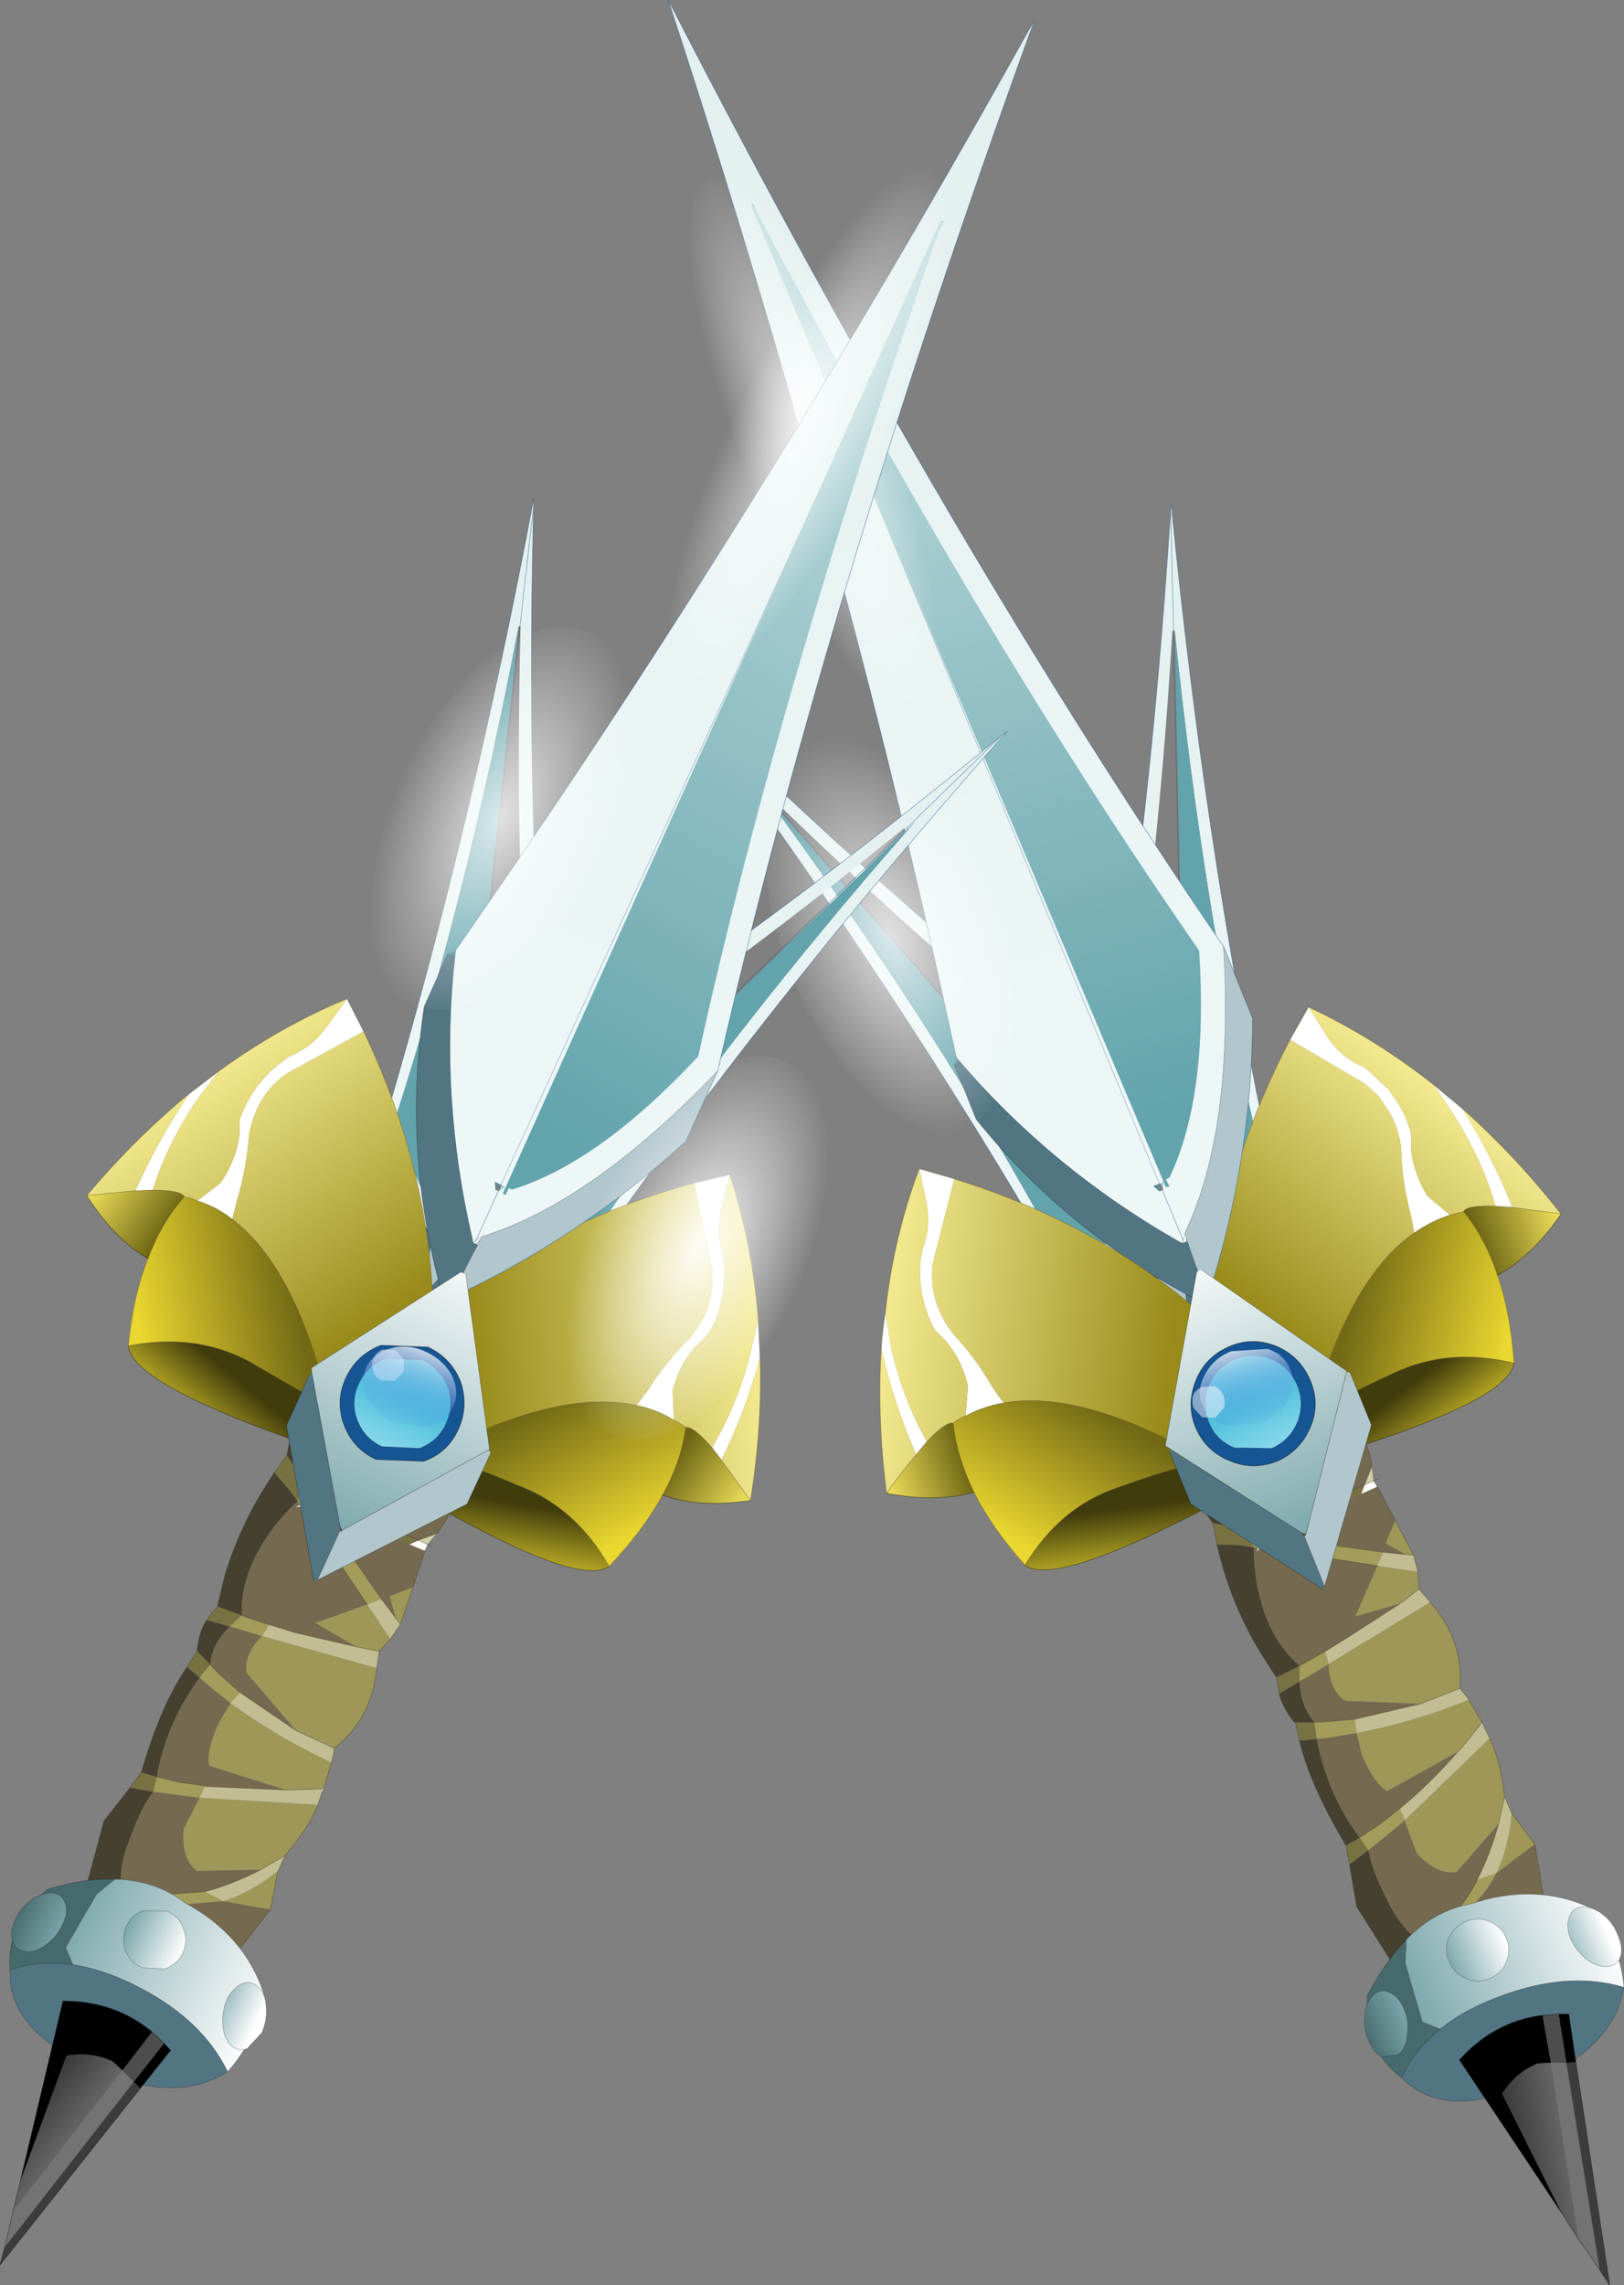 <?xml version="1.0"?>
<svg xmlns="http://www.w3.org/2000/svg" xmlns:xlink="http://www.w3.org/1999/xlink" width="136.65px" height="192.2px"><rect width="100%" height="100%" fill="#808080" stroke="none"/><g transform="matrix(1, 0, 0, 1, -32.65, -10.35)"><use xlink:href="#object-0" width="136.65" height="192.2" transform="matrix(1, 0, 0, 1, 32.65, 10.35)"/></g><defs><g transform="matrix(1, 0, 0, 1, -32.65, -10.35)" id="object-0"><path fill-rule="evenodd" fill="url(#gradient-L9a27edfa689f7ce124cae83aab9b79b5)" stroke="none" d="M96.8 76.9L96.85 76.85L90.25 69.1L89.8 68.75L90.15 69.15Q106.5 91.2 119.4 112.95L119.55 113.05Q125.5 116.6 132.5 117.95L132.55 117.75L130.9 115.9L130.8 116L130.45 115.9Q126 115.8 119.9 112.3Q110.7 95.8 96.8 76.9M90.25 69.1L96.85 76.85L96.9 76.8Q113.7 93.15 128.8 104.6Q131.4 111.1 130.85 115.5L130.9 115.9L132.55 117.75L132.6 117.5Q133.35 112.05 130 103.75Q111.15 89.5 90.25 69.1"/><path fill-rule="evenodd" fill="#4a949b" stroke="none" d="M130.8 116L130.6 115.75L130.45 115.9L130.8 116"/><path fill-rule="evenodd" fill="#62a3ac" stroke="none" d="M130.6 115.75L96.8 76.9Q110.7 95.8 119.9 112.3Q126 115.8 130.45 115.9L130.6 115.75"/><path fill-rule="evenodd" fill="url(#gradient-L75405d4def0478897a861de6d4add214)" stroke="none" d="M96.9 76.8L130.7 115.65L130.85 115.5Q131.4 111.1 128.8 104.6Q113.7 93.15 96.9 76.8"/><path fill-rule="evenodd" fill="url(#gradient-L364aab70ddae81d65b9ffdeac06421bf)" stroke="none" d="M130.7 115.65L130.9 115.9L130.85 115.5L130.7 115.65"/><path fill-rule="evenodd" fill="#527583" stroke="none" d="M132.5 117.95Q125.5 116.6 119.55 113.05L119.4 113.35L121.25 115.45Q127.4 119.4 134.65 120.5L134.65 120.2L132.9 117.9L132.7 118L132.5 117.95"/><path fill-rule="evenodd" fill="#48959d" stroke="none" d="M119.55 113.05L119.4 112.95L119.4 113.35L119.55 113.05"/><path fill-rule="evenodd" fill="#b1c6cd" stroke="none" d="M134.65 120.2Q134.65 113.2 132.45 106.6L130 103.75Q133.35 112.05 132.6 117.5L132.9 117.9L134.65 120.2"/><path fill="none" stroke="#1b4d7e" stroke-opacity="0.573" stroke-width="0.05" stroke-linecap="round" stroke-linejoin="round" d="M96.85 76.85L130.9 115.9L132.55 117.75L132.7 117.9M119.4 112.95Q106.5 91.2 90.15 69.15L89.8 68.75L90.25 69.1L96.85 76.85M134.65 120.2Q134.65 113.2 132.45 106.6L130 103.75Q111.15 89.5 90.25 69.1"/><path fill="none" stroke="#000000" stroke-opacity="0.231" stroke-width="0.05" stroke-linecap="round" stroke-linejoin="round" d="M132.5 117.95Q125.5 116.6 119.55 113.05L119.4 112.95M132.7 117.9L132.7 118L132.5 117.95M132.9 117.9L134.65 120.2M132.6 117.5L132.7 117.9M132.9 117.9L132.6 117.5Q133.35 112.05 130 103.75"/><path fill="none" stroke="#000000" stroke-opacity="0.373" stroke-width="0.05" stroke-linecap="round" stroke-linejoin="round" d="M119.4 113.35L121.25 115.45Q127.4 119.4 134.65 120.5"/><path fill-rule="evenodd" fill="url(#gradient-La2a97b625b00cb0b5162c601c1b800ab)" stroke="none" d="M131.4 63.4L131.3 63.4Q129.9 86.85 126.45 105.45Q128.9 112.05 132.2 114.9L132.45 115.25L132.5 115.25L132.55 117.7L132.35 117.55Q128.1 114 125 105.6Q129.3 82.45 131.15 53.25L131.4 63.4L131.15 53.25L131.2 52.7L131.25 53.25Q133.95 80.55 139 105.3L139 105.5Q136.95 112.15 132.75 117.85L132.55 117.7L132.5 115.25L132.65 115.25L132.8 114.9Q136.05 111.9 138.2 105.2Q133.9 86.75 131.5 63.4L131.4 63.4"/><path fill-rule="evenodd" fill="#b1c6cd" stroke="none" d="M125 105.6Q128.1 114 132.35 117.55L132.35 118L132.55 120.95Q127.9 115.7 125.1 109.35L125 105.6"/><path fill-rule="evenodd" fill="url(#gradient-Ld81669a2e1b6a549ca82b9f2929064aa)" stroke="none" d="M132.45 115.25L132.2 114.9L132.4 114.9L132.45 115.25"/><path fill-rule="evenodd" fill="url(#gradient-L0b7382667c33ae0618948b872d211d00)" stroke="none" d="M132.2 114.9Q128.9 112.05 126.45 105.45Q129.9 86.85 131.3 63.4L132.4 114.9L132.2 114.9"/><path fill-rule="evenodd" fill="#4a949b" stroke="none" d="M132.65 115.25L132.6 114.9L132.8 114.9L132.65 115.25"/><path fill-rule="evenodd" fill="#62a3ac" stroke="none" d="M132.6 114.9L131.5 63.4Q133.9 86.75 138.2 105.2Q136.05 111.9 132.8 114.9L132.6 114.9"/><path fill-rule="evenodd" fill="#527583" stroke="none" d="M132.55 120.95L132.35 118L132.6 118L132.75 117.85Q136.95 112.15 139 105.5L139.35 105.6L139.4 108.45Q137.45 115.5 132.8 121.15L132.55 120.95"/><path fill-rule="evenodd" fill="#48959d" stroke="none" d="M139 105.5L139 105.3L139.35 105.6L139 105.5"/><path fill="none" stroke="#1b4d7e" stroke-opacity="0.573" stroke-width="0.05" stroke-linecap="round" stroke-linejoin="round" d="M131.4 63.4L131.15 53.25Q129.3 82.45 125 105.6L125.1 109.35Q127.9 115.7 132.55 120.95M132.55 117.7L132.5 115.25L131.4 63.4M139 105.3Q133.95 80.55 131.25 53.25L131.2 52.7L131.15 53.25M132.55 117.9L132.55 117.7"/><path fill="none" stroke="#000000" stroke-opacity="0.231" stroke-width="0.05" stroke-linecap="round" stroke-linejoin="round" d="M125 105.6Q128.1 114 132.35 117.55L132.35 118L132.55 120.95M132.35 117.55L132.55 117.9L132.6 118L132.75 117.85Q136.95 112.15 139 105.5L139 105.3"/><path fill="none" stroke="#000000" stroke-opacity="0.373" stroke-width="0.05" stroke-linecap="round" stroke-linejoin="round" d="M139.35 105.6L139.4 108.45Q137.45 115.5 132.8 121.15"/><path fill-rule="evenodd" fill="url(#gradient-L0eac95e6831e9a4b89cb0e28235263e5)" stroke="none" d="M142.75 95.05L144.2 97.35Q145.4 99.3 147.4 100.1L148.15 100.7L148.2 100.8L149.45 101.95L150.35 103.25Q151 104.35 151.35 105.6L151.4 106.8L151.35 106.85Q151.55 109 152.75 110.95L154.65 112.55L155.8 112.25Q156.1 111.7 158.5 111.8Q157.45 108.05 155.05 104.2L153.3 101.6Q148.3 97.65 142.75 95.05M155.7 103.6L155.75 103.7Q158.3 107.85 159.9 111.9L164 112.45Q160.1 107.5 155.7 103.6"/><path fill-rule="evenodd" fill="#ffffff" stroke="none" d="M154.65 112.55L152.75 110.95Q151.55 109 151.35 106.85L151.4 106.8L151.35 105.6Q151 104.35 150.35 103.25L149.45 101.95L148.2 100.8L148.15 100.7L147.4 100.1Q145.4 99.3 144.2 97.35L142.75 95.05L141.2 97.8L147.5 101.5L148.65 102.55L149.5 103.8Q150.3 105.1 150.55 106.9Q150.6 109.65 151.35 112.5L151.65 114.05Q153.1 113.05 154.65 112.55M153.3 101.6L155.05 104.2Q157.45 108.05 158.5 111.8L159.9 111.9Q158.3 107.85 155.75 103.7L155.7 103.6L153.3 101.6"/><path fill-rule="evenodd" fill="url(#gradient-L0d7c06dd91a70ee76a379755df249ba4)" stroke="none" d="M158.5 111.8Q156.1 111.7 155.8 112.25Q157.6 114.45 158.65 117.6Q161.55 116.05 164 112.45L159.9 111.9L158.5 111.8"/><path fill-rule="evenodd" fill="url(#gradient-L5d662f0708c1526f7959c4d2d135edec)" stroke="none" d="M155.8 112.25L154.65 112.55Q153.1 113.05 151.65 114.05Q146.65 117.5 143.6 127.35L144.25 128.85Q145.3 127.95 149.9 125.85Q154.5 123.65 160.05 125Q159.75 120.75 158.65 117.6Q157.6 114.45 155.8 112.25"/><path fill-rule="evenodd" fill="url(#gradient-L6f1cdf4f6315feaffb00c052f3edb357)" stroke="none" d="M151.65 114.05L151.35 112.5Q150.6 109.65 150.55 106.9Q150.3 105.1 149.5 103.8L148.65 102.55L147.5 101.5L141.2 97.8Q135.45 108.8 134.5 119.95L143.6 127.35Q146.65 117.5 151.65 114.05"/><path fill-rule="evenodd" fill="url(#gradient-L081496f98a43458be58586a9263d5a01)" stroke="none" d="M144.25 128.85L146.1 132.3Q159.6 128 160.05 125Q154.5 123.65 149.9 125.85Q145.3 127.95 144.25 128.85"/><path fill="none" stroke="#61531f" stroke-opacity="0.502" stroke-width="0.05" stroke-linecap="round" stroke-linejoin="round" d="M142.75 95.05Q148.3 97.65 153.3 101.6L155.7 103.6Q160.1 107.5 164 112.45L159.9 111.9L158.5 111.8Q156.1 111.7 155.8 112.25L154.65 112.55Q153.1 113.05 151.65 114.05Q146.65 117.5 143.6 127.35M141.2 97.8L142.75 95.05M141.2 97.8Q135.45 108.8 134.5 119.95M160.05 125Q159.75 120.75 158.65 117.6Q157.6 114.45 155.8 112.25M144.25 128.85Q145.3 127.95 149.9 125.85Q154.5 123.65 160.05 125"/><path fill="none" stroke="#1b4d7e" stroke-opacity="0.573" stroke-width="0.05" stroke-linecap="round" stroke-linejoin="round" d="M134.5 119.95L143.6 127.35L144.25 128.85L146.1 132.3"/><path fill="none" stroke="#000000" stroke-opacity="0.502" stroke-width="0.05" stroke-linecap="round" stroke-linejoin="round" d="M146.1 132.3Q159.6 128 160.05 125M158.65 117.6Q161.55 116.05 164 112.45"/><path fill-rule="evenodd" fill="url(#gradient-Lea5cf517071735e340f0ddb50f2948e9)" stroke="none" d="M113.1 99.25Q103.95 56.45 89.2 11.35L88.9 10.35L89.35 11.25Q112.55 56.3 135.6 89.95Q136.5 105.4 132.35 114.05L132.1 114.4L131.9 114.8Q121.15 108.7 113.3 99.5L113.1 99.25M130.45 110.45L132.1 114.4L130.45 110.45L130.2 110.55L129.7 110.1L130 110L130.2 109.9L96 27.5L130.2 109.9L130.3 109.9L130.55 109.75L130.5 110.45L130.45 110.45"/><path fill-rule="evenodd" fill="#b1c6cd" stroke="none" d="M135.6 89.95L138.05 96Q138 108.05 134.25 119.55L132.55 114.75L132.35 114.05Q136.5 105.4 135.6 89.95"/><path fill-rule="evenodd" fill="#527583" stroke="none" d="M134.25 119.55L134 120Q122.7 114.3 114.8 104.5L112.95 99.9L113.3 99.5Q121.15 108.7 131.9 114.8L132.15 114.9L132.55 114.75L134.25 119.55"/><path fill-rule="evenodd" fill="#48959d" stroke="none" d="M112.95 99.9L113.1 99.25L113.3 99.5L112.95 99.9"/><path fill-rule="evenodd" fill="#4a949b" stroke="none" d="M130.2 110.55L129.7 110.1L130 110L130.2 110.55"/><path fill-rule="evenodd" fill="url(#gradient-Lbac55bb91951ea3c1fe32244095ba623)" stroke="none" d="M130.3 109.9L130.55 109.75L130.5 110.45L130.3 109.9"/><path fill="none" stroke="#1b4d7e" stroke-opacity="0.573" stroke-width="0.05" stroke-linecap="round" stroke-linejoin="round" d="M113.1 99.25Q103.95 56.45 89.2 11.35L88.9 10.35L89.35 11.25Q112.55 56.3 135.6 89.95L138.05 96Q138 108.05 134.25 119.55M132.1 114.4L130.45 110.45M132.1 114.4L132.2 114.7"/><path fill="none" stroke="#000000" stroke-opacity="0.373" stroke-width="0.05" stroke-linecap="round" stroke-linejoin="round" d="M134 120Q122.7 114.3 114.8 104.5L112.95 99.9"/><path fill="none" stroke="#000000" stroke-opacity="0.231" stroke-width="0.05" stroke-linecap="round" stroke-linejoin="round" d="M113.1 99.25L113.3 99.5Q121.15 108.7 131.9 114.8L132.15 114.9L132.2 114.7L132.35 114.05L132.55 114.75L134.25 119.55M135.6 89.95Q136.5 105.4 132.35 114.05"/><path fill="none" stroke="#1b4d7e" stroke-opacity="0.4" stroke-width="0.05" stroke-linecap="round" stroke-linejoin="round" d="M130.2 109.9L96 27.5M130.45 110.45L130.2 109.9"/><path fill-rule="evenodd" fill="url(#gradient-Lf3181258770d0b421e73b383dcf41bd6)" stroke="none" d="M95.8 27.55L130.75 110.2L131.05 110.15L130.75 109.55L131.05 109.4Q134.35 102.5 133.55 90.3Q114.9 63.45 95.95 27.45L95.8 27.55"/><path fill-rule="evenodd" fill="url(#gradient-L5bdbc8a2eb48606382cb5908ce61341e)" stroke="none" d="M130.1 109.9Q122.85 107.45 114.7 98.4Q108.35 66.25 95.6 27.65L130.4 109.75L130.1 109.9"/><path fill-rule="evenodd" fill="#ffffff" stroke="none" d="M110 108.65L110.55 111.25Q111.05 113.5 110.25 115.5L110.1 116.45Q109.85 119.45 111.3 122.2L112.15 123.05Q113.6 124.7 114.1 126.95L113.9 129.45Q115.35 128.65 117.1 128.35L116.2 127.1Q114.75 124.55 112.8 122.5Q110.7 119.65 111.15 116.55L112.95 109.5L110 108.65M110.65 131.6Q108.7 128.25 107.65 123.8L107.15 120.7Q106.9 122.3 106.8 123.85L106.85 124Q107.95 128.65 109.75 132.7L110.65 131.6"/><path fill-rule="evenodd" fill="url(#gradient-Lca7ee6d7aa2c1e4fb279a61682201399)" stroke="none" d="M113.9 129.45L114.1 126.95Q113.6 124.7 112.15 123.05L111.3 122.2Q109.85 119.45 110.1 116.45L110.25 115.5Q111.05 113.5 110.55 111.25L110 108.65Q107.85 114.35 107.15 120.7L107.65 123.8Q108.7 128.25 110.65 131.6Q112.25 129.9 112.85 130.05Q113.35 129.65 113.9 129.45M109.75 132.7Q107.95 128.65 106.85 124L106.8 123.85Q106.45 129.7 107.25 135.95Q108.65 133.95 109.75 132.7"/><path fill-rule="evenodd" fill="url(#gradient-Lf6f9ef9952b83e653a613a0a3d52d259)" stroke="none" d="M112.95 109.5L111.15 116.55Q110.7 119.65 112.8 122.5Q114.75 124.55 116.2 127.1L117.1 128.35Q123.1 127.3 132.15 132.05L133.3 120.45Q124.8 113.2 112.95 109.5"/><path fill-rule="evenodd" fill="url(#gradient-La589cfcaaefddb00635d1c6bcac3bdd6)" stroke="none" d="M117.1 128.35Q115.35 128.65 113.9 129.45Q113.35 129.65 112.85 130.05Q113.15 132.85 114.6 135.85Q116.1 138.85 118.9 142Q121.8 137.15 126.6 135.5Q131.45 133.75 132.75 133.65L132.15 132.05Q123.1 127.3 117.1 128.35"/><path fill-rule="evenodd" fill="url(#gradient-L0605cbe8b7705afe3f1288215e443a0d)" stroke="none" d="M112.85 130.05Q112.25 129.9 110.65 131.6L109.75 132.7Q108.65 133.95 107.25 135.95Q111.5 136.75 114.6 135.85Q113.15 132.85 112.85 130.05"/><path fill-rule="evenodd" fill="url(#gradient-L6c766b7c1555e5515a8f616ae5ba163a)" stroke="none" d="M118.9 142Q121.35 143.8 133.9 137.3L132.75 133.65Q131.45 133.75 126.6 135.5Q121.8 137.15 118.9 142"/><path fill="none" stroke="#61531f" stroke-opacity="0.502" stroke-width="0.05" stroke-linecap="round" stroke-linejoin="round" d="M110 108.65L112.95 109.5Q124.8 113.2 133.3 120.45M117.1 128.35Q115.35 128.65 113.9 129.45Q113.35 129.65 112.85 130.05Q112.25 129.9 110.65 131.6L109.75 132.7Q108.65 133.95 107.25 135.95Q106.45 129.7 106.8 123.85Q106.9 122.3 107.15 120.7Q107.85 114.35 110 108.65M114.6 135.85Q116.1 138.85 118.9 142Q121.8 137.15 126.6 135.5Q131.45 133.75 132.75 133.65M132.15 132.05Q123.1 127.3 117.1 128.35M112.85 130.05Q113.15 132.85 114.6 135.85"/><path fill="none" stroke="#000000" stroke-opacity="0.502" stroke-width="0.05" stroke-linecap="round" stroke-linejoin="round" d="M107.25 135.95Q111.5 136.75 114.6 135.85M118.9 142Q121.35 143.8 133.9 137.3"/><path fill="none" stroke="#1b4d7e" stroke-opacity="0.573" stroke-width="0.05" stroke-linecap="round" stroke-linejoin="round" d="M133.9 137.3L132.75 133.65L132.15 132.05L133.3 120.45"/><path fill-rule="evenodd" fill="#e7e7d3" stroke="none" d="M145.4 128.15L145.45 128.2L145.4 128.15M157.35 155.25L157.25 155.35L157.5 155.5L157.35 155.25"/><path fill-rule="evenodd" fill="#d1d0ad" stroke="none" d="M145.45 128.2L145.4 128.15Q134 132.95 132.15 132.05L132.7 133.65L135.3 132.95L145.45 128.2M147.5 135.2L148.25 134.9L148.1 133.7L147.5 135.2M138.45 140.55L138.4 140.9L138.7 140.55L138.45 140.55"/><path fill-rule="evenodd" fill="#464031" stroke="none" d="M132.7 133.65Q132.65 135.35 133.9 137.3L134.7 138.45L136.35 138.7L137.1 138.65L135.45 135.75L135.3 132.95L132.7 133.65M135.05 140.25Q136.15 145.1 138.65 149.25L139.8 151.05L140.05 151.4L142 150.45Q140.05 148.8 139.05 146Q138.15 143.4 138.15 140.5L136.9 140.3L135.05 140.25M140.3 152.8Q140.5 153.8 141.5 155.15L141.65 155.2L143.25 155.2Q142.1 153.9 142 151.75L140.3 152.8M142 156.75Q142.85 160.45 145.9 165.55L147.05 164.9Q144.35 161.3 143.45 156.6L142 156.75M146.2 167.15L146.8 170.7L150.9 177.2L152.25 173.7Q150.6 172.65 149.45 170.3Q148.05 167.6 147.8 165.95L146.2 167.15"/><path fill-rule="evenodd" fill="#787243" stroke="none" d="M134.7 138.45L134.9 139.35L134.95 139.7L135.05 140.25L136.9 140.3L138.15 140.5L137.3 138.9L137.1 138.65Q142.4 137.6 147.5 135.2L147.2 136Q142.6 138.1 137.8 139.1L137.3 138.9L136.35 138.7L134.7 138.45M140.05 151.4L140.1 151.8L140.15 151.9L140.3 152.8L142 151.75L142 150.45L140.05 151.4M141.65 155.2L142 156.75L143.45 156.6L143.25 155.2L141.65 155.2M145.9 165.55L146.2 167.15L147.8 165.95L147.05 164.9L145.9 165.55"/><path fill-rule="evenodd" fill="#fcfbfa" stroke="none" d="M134.95 139.7L135.05 140.25L134.95 139.7M148.55 135.4L148.25 134.9L147.5 135.2L147.2 136L148.55 135.4M157.5 155.5L157.25 155.35L157.5 155.55L157.5 155.5"/><path fill-rule="evenodd" fill="#75694f" stroke="none" d="M152.25 173.7L153.4 172.9Q155.55 171.15 156.95 168.5L156.95 168.45Q158 166.4 158.75 163.75L155.2 167.8Q153.55 168.05 151.85 166.2L150.85 163.45L149.05 164.95L147.8 165.95Q148.05 167.6 149.45 170.3Q150.6 172.65 152.25 173.7M148.55 135.4L147.2 136Q142.6 138.1 137.8 139.1L139.65 139.45L142.9 140.05L149 140.9L150.95 141.1L149.25 140.15L150.05 138.25L148.55 135.4M148.1 133.7Q147.55 130.45 145.45 128.2L135.3 132.95L135.45 135.75L137.1 138.65Q142.4 137.6 147.5 135.2L148.1 133.7M150.5 145.2L146.7 146.3L148.55 142.05L141.95 141L138.7 140.55L138.4 140.9L138.45 140.55L138.15 140.5Q138.15 143.4 139.05 146Q140.05 148.8 142 150.45L142.2 150.35L144.15 149.25L145.35 148.5L146 148.1L150.5 145.2M152.2 153.65L145.85 153.4Q144.5 152.5 144.45 150.3L142.65 151.4L142 151.75Q142.1 153.9 143.25 155.2L144.3 155.15L146.65 154.95L152.2 153.65M146.8 156.1L144.5 156.5L143.45 156.6Q144.35 161.3 147.05 164.9L148.65 163.85L150.45 162.45Q152.9 160.45 155.3 157.7L149.35 161Q148.25 160.3 147.25 157.95L146.8 156.1M161.8 165.45L158.55 167.9Q157.65 169.7 156.2 170.9L155.7 171.3L155.4 171.7L156.3 171.45L156.55 171.4Q159.3 169.95 162.75 171.3L161.8 165.45"/><path fill-rule="evenodd" fill="#a49c5b" stroke="none" d="M153.4 172.9L155.4 171.7L155.7 171.3L156.2 170.9Q157.65 169.7 158.55 167.9L156.95 168.45L156.95 168.5Q155.55 171.15 153.4 172.9M144.15 149.25L142.2 150.35L142 150.45L142 151.75L142.65 151.4L144.45 150.3L144.15 149.25M138.15 140.5L138.45 140.55L138.7 140.55L141.95 141L148.55 142.05L149 140.9L142.9 140.05L139.65 139.45L137.8 139.1L137.3 138.9L138.15 140.5M146.65 154.95L144.3 155.15L143.25 155.2L143.45 156.6L144.5 156.5L146.8 156.1L146.65 154.95M150.45 162.45L148.65 163.85L147.05 164.9L147.8 165.95L149.05 164.95L150.85 163.45L150.45 162.45"/><path fill-rule="evenodd" fill="#9e9758" stroke="none" d="M148.55 142.05L146.7 146.3L150.5 145.2L152.05 144L151.95 142.55L148.55 142.05M150.95 141.1L151.6 141.15L150.05 138.25L149.25 140.15L150.95 141.1M155.5 152.35Q155.8 148.25 153 145.1L144.45 150.3Q144.5 152.5 145.85 153.4L152.2 153.65L155.5 152.35M146.8 156.1L147.25 157.95Q148.25 160.3 149.35 161L155.3 157.7L155.65 157.35L157.25 155.35L157.35 155.25L156.25 153.3Q151.65 155.2 146.8 156.1M150.85 163.45L151.85 166.2Q153.55 168.05 155.2 167.8L158.75 163.75L159.25 161.45Q158.9 158.4 158 156.55L150.85 163.45M161.8 165.45L159.85 162.85Q159.6 165.75 158.55 167.9L161.8 165.45"/><path fill-rule="evenodd" fill="#c2bd92" stroke="none" d="M150.5 145.2L146 148.1L145.35 148.5L144.15 149.25L144.45 150.3L153 145.1L152.05 144L150.5 145.2M149 140.9L148.55 142.05L151.95 142.55L151.6 141.15L150.95 141.1L149 140.9M155.5 152.35L152.2 153.65L146.65 154.95L146.8 156.1Q151.65 155.2 156.25 153.3L155.5 152.35M157.25 155.35L155.65 157.35L155.3 157.7Q152.9 160.45 150.45 162.45L150.85 163.45L158 156.55L157.5 155.55L157.25 155.35M159.25 161.45L158.75 163.75Q158 166.4 156.95 168.45L158.55 167.9Q159.6 165.75 159.85 162.85L159.25 161.45"/><path fill-rule="evenodd" fill="#bba980" stroke="none" d="M136.35 138.7L137.3 138.9L137.1 138.65L136.35 138.7"/><path fill="none" stroke="#343118" stroke-opacity="0.502" stroke-width="0.05" stroke-linecap="round" stroke-linejoin="round" d="M145.45 128.2L145.65 128.05L145.4 128.15Q134 132.95 132.15 132.05L132.7 133.65Q132.65 135.35 133.9 137.3L134.7 138.45L134.9 139.35L134.95 139.7L135.05 140.25Q136.15 145.1 138.65 149.25L139.8 151.05L140.05 151.4L140.1 151.8L140.15 151.9L140.3 152.8Q140.5 153.8 141.5 155.15L141.65 155.2L142 156.75Q142.85 160.45 145.9 165.55L146.2 167.15L146.8 170.7L150.9 177.2L152.25 173.7L153.4 172.9L155.4 171.7L153.65 173.5M148.25 134.9L148.55 135.4L150.05 138.25L151.6 141.15L150.95 141.1L149 140.9L142.9 140.05L139.65 139.45L137.8 139.1L137.3 138.9L137.1 138.65L136.35 138.7L137.3 138.9M147.5 135.2L148.25 134.9L148.1 133.7Q147.55 130.45 145.45 128.2L135.3 132.95L132.7 133.65M148.65 134.7L148.25 134.9M150.5 145.2L146 148.1L145.35 148.5L144.15 149.25L142.2 150.35L142 150.45L140.05 151.4M141.95 141L148.55 142.05M151.6 141.15L151.95 142.55L152.05 144L150.5 145.2M153 145.1Q155.8 148.25 155.5 152.35L152.2 153.65L146.65 154.95L144.3 155.15L143.25 155.2L141.65 155.2M153 145.1L152.05 144M135.05 140.25L134.95 139.7M137.1 138.65L135.45 135.75L135.3 132.95M134.7 138.45L136.35 138.7M147.05 164.9L145.9 165.55M147.5 135.2Q142.4 137.6 137.1 138.65M150.45 162.45L148.65 163.85L147.05 164.9M156.25 153.3L157.35 155.25L157.25 155.35L155.65 157.35L155.3 157.7Q152.9 160.45 150.45 162.45M158 156.55Q158.9 158.4 159.25 161.45L158.75 163.75Q158 166.4 156.95 168.45L156.95 168.5Q155.55 171.15 153.4 172.9M157.5 155.55L158 156.55M157.35 155.25L157.5 155.5L157.5 155.55M159.85 162.85L161.8 165.45L162.75 171.3Q159.3 169.95 156.55 171.4L156.3 171.45L155.4 171.7M159.85 162.85L159.25 161.45M155.5 152.35L156.25 153.3"/><path fill-rule="evenodd" fill="url(#gradient-L57e19fa0878816d5ea40ee0539ac328c)" stroke="none" d="M169.3 177.5Q169 173.85 166.55 170.85Q161.85 168.65 156.35 170.5Q153.35 171.05 151 173.45L150.9 175.45L152.35 180.4L153.85 181Q155.75 179.45 158.5 178.4Q164.45 176.05 169.3 177.5"/><path fill-rule="evenodd" fill="#46696c" stroke="none" d="M151 173.45Q149.2 175.35 147.7 178.2Q147.55 182.9 150.6 185.1Q151.65 182.75 153.85 181L152.35 180.4L150.9 175.45L151 173.45"/><path fill-rule="evenodd" fill="#527583" stroke="none" d="M150.6 185.1Q154.2 188.85 161.7 185.45Q168.4 182.6 169.3 177.5Q164.45 176.05 158.5 178.4Q155.75 179.45 153.85 181Q151.65 182.75 150.6 185.1"/><path fill="none" stroke="#000000" stroke-opacity="0.314" stroke-width="0.05" stroke-linecap="round" stroke-linejoin="round" d="M169.3 177.5Q169 173.85 166.55 170.85Q161.85 168.65 156.35 170.5Q153.35 171.05 151 173.45Q149.2 175.35 147.7 178.2Q147.55 182.9 150.6 185.1Q154.2 188.85 161.7 185.45Q168.4 182.6 169.3 177.5Q164.45 176.05 158.5 178.4Q155.75 179.45 153.85 181Q151.65 182.75 150.6 185.1"/><path fill-rule="evenodd" fill="#000000" stroke="none" d="M164.1 196.55L159.05 186.45Q160.2 184.65 162.05 183.9L163.15 183.85L162.45 179.85Q158.4 180.35 155.45 183.6L164.1 196.55M165.25 183.8L164.65 179.75L163.8 179.75L164.45 183.85L165.25 183.8"/><path fill-rule="evenodd" fill="url(#gradient-Lffb9b4b84bbd5a7722e44173a60a1665)" stroke="none" d="M163.15 183.85L162.05 183.9Q160.2 184.65 159.05 186.45L164.1 196.55L165.5 198.7L163.15 183.85"/><path fill-rule="evenodd" fill="#4d4d4d" stroke="none" d="M162.45 179.85L163.15 183.85L164.45 183.85L163.8 179.75L162.45 179.85"/><path fill-rule="evenodd" fill="#737373" stroke="none" d="M163.15 183.85L165.5 198.7L167.25 201.25L164.45 183.85L163.15 183.85"/><path fill-rule="evenodd" fill="#3c3c3c" stroke="none" d="M165.25 183.8L164.45 183.85L167.25 201.25L168.1 202.55L165.25 183.8"/><path fill="none" stroke="#000000" stroke-opacity="0.502" stroke-width="0.05" stroke-linecap="round" stroke-linejoin="round" d="M164.1 196.55L155.45 183.6Q158.4 180.35 162.45 179.85L163.8 179.75L164.65 179.75L165.25 183.8L168.1 202.55L167.25 201.25L165.5 198.7L164.1 196.55"/><path fill-rule="evenodd" fill="url(#gradient-L04f6912d90b242a15d092cb254bd767e)" stroke="none" d="M133.35 117.3L133.75 117.15L145.95 125.65L145.95 125.75L142.55 139.35L142.05 139.2L131.15 132.25L130.7 131.95L133.35 117.3M140.1 123.6Q138.05 122.75 136.1 123.6Q134.1 124.45 133.3 126.4Q132.45 128.45 133.25 130.4Q134.1 132.4 136.1 133.2Q138.05 134.05 140.1 133.25Q142.05 132.4 142.9 130.4Q143.75 128.45 142.9 126.45Q142.05 124.45 140.1 123.6"/><path fill-rule="evenodd" fill="#527583" stroke="none" d="M131.15 132.25L142.05 139.2L142.4 139.55L144.1 143.8L144 144.05L132.85 136.85L131.05 132.45L131.15 132.25"/><path fill-rule="evenodd" fill="#b1c6cd" stroke="none" d="M142.55 139.35L145.95 125.75L146.25 125.8L148.05 130.2L144.1 143.8L142.4 139.55L142.5 139.5L142.55 139.35"/><path fill="none" stroke="#000000" stroke-opacity="0.353" stroke-width="0.05" stroke-linecap="round" stroke-linejoin="round" d="M133.35 117.3L130.7 131.95L131.15 132.25L142.05 139.2L142.3 139.4L142.4 139.55L144.1 143.8L148.05 130.2L146.25 125.8M142.55 139.35L145.95 125.75L145.95 125.65L133.75 117.15M144 144.05L132.85 136.85L131.05 132.45M142.5 139.5L142.55 139.35"/><path fill="none" stroke="#000000" stroke-opacity="0.502" stroke-width="0.05" stroke-linecap="round" stroke-linejoin="round" d="M142.3 139.4L142.5 139.5"/><path fill-rule="evenodd" fill="#165594" stroke="none" d="M140.1 123.6Q142.05 124.45 142.9 126.45Q143.75 128.45 142.9 130.4Q142.05 132.4 140.1 133.25Q138.05 134.05 136.1 133.2Q134.1 132.4 133.25 130.4Q132.45 128.45 133.3 126.4Q134.1 124.45 136.1 123.6Q138.05 122.75 140.1 123.6M134.4 130Q135 131.5 136.55 132.1L139.65 132.15Q141.15 131.5 141.8 129.95Q142.4 128.45 141.8 126.9Q141.15 125.35 139.65 124.7Q138.05 124.1 136.55 124.7Q135.05 125.35 134.4 126.85Q133.75 128.45 134.4 130"/><path fill-rule="evenodd" fill="url(#gradient-L41987c2463a4848bdb3fd742d078546e)" stroke="none" d="M134.4 130Q133.75 128.45 134.4 126.85Q135.05 125.35 136.55 124.7Q138.05 124.1 139.65 124.7Q141.15 125.35 141.8 126.9Q142.4 128.45 141.8 129.95Q141.15 131.5 139.65 132.15L136.55 132.1Q135 131.5 134.4 130"/><path fill="none" stroke="#000000" stroke-opacity="0.502" stroke-width="0.05" stroke-linecap="round" stroke-linejoin="round" d="M140.1 123.6Q138.05 122.75 136.1 123.6Q134.1 124.45 133.3 126.4Q132.45 128.45 133.25 130.4Q134.1 132.4 136.1 133.2Q138.05 134.05 140.1 133.25Q142.05 132.4 142.9 130.4Q143.75 128.45 142.9 126.45Q142.05 124.45 140.1 123.6"/><path fill-rule="evenodd" fill="url(#gradient-Le3285ef7e46f9d156ba21bb01ae4c6ab)" stroke="none" d="M141.05 128.1Q141.75 126.75 141.2 125.5Q140.7 124.25 139.3 123.8L136.25 124Q134.75 124.6 134.05 125.95Q133.3 127.3 133.8 128.55Q134.35 129.8 135.8 130.25L138.8 130.1Q140.35 129.45 141.05 128.1"/><path fill-rule="evenodd" fill="#ffffff" fill-opacity="0.49" stroke="none" d="M135.6 128.8Q135.8 128.25 135.6 127.75Q135.4 127.2 134.85 126.95L133.8 127Q133.3 127.2 133.05 127.7Q132.9 128.25 133.1 128.8L133.8 129.55L134.9 129.6L135.6 128.8"/><path fill-rule="evenodd" fill="url(#gradient-L0ddcc77f48903914df16f3fedc17cf53)" stroke="none" d="M157.95 171.95Q157 171.55 156 171.95Q155 172.4 154.55 173.35Q154.15 174.35 154.6 175.35Q155 176.35 156 176.75Q157 177.2 158 176.75Q159 176.35 159.4 175.35Q159.8 174.35 159.4 173.35Q158.95 172.35 157.95 171.95"/><path fill="none" stroke="#000000" stroke-opacity="0.314" stroke-width="0.05" stroke-linecap="round" stroke-linejoin="round" d="M157.95 171.95Q157 171.55 156 171.95Q155 172.4 154.55 173.35Q154.15 174.35 154.6 175.35Q155 176.35 156 176.75Q157 177.2 158 176.75Q159 176.35 159.4 175.35Q159.8 174.35 159.4 173.35Q158.95 172.35 157.95 171.95"/><path fill-rule="evenodd" fill="url(#gradient-Lafe6a94aaec71d065637fc668c3a94a0)" stroke="none" d="M167.55 171.4Q166.6 170.65 165.75 170.75Q164.95 170.8 164.7 171.6Q164.4 172.35 164.8 173.4Q165.3 174.45 166.15 175.15Q167.05 175.8 167.85 175.75Q168.7 175.7 169 174.95Q169.25 174.15 168.8 173.15Q168.4 172.05 167.55 171.4"/><path fill="none" stroke="#000000" stroke-opacity="0.314" stroke-width="0.05" stroke-linecap="round" stroke-linejoin="round" d="M167.55 171.4Q166.6 170.65 165.75 170.75Q164.95 170.8 164.7 171.6Q164.4 172.35 164.8 173.4Q165.3 174.45 166.15 175.15Q167.05 175.8 167.85 175.75Q168.7 175.7 169 174.95Q169.25 174.15 168.8 173.15Q168.4 172.05 167.55 171.4"/><path fill-rule="evenodd" fill="url(#gradient-L64f7819a7fedf1d745a18d02e4c6bd0d)" stroke="none" d="M147.5 179.8Q147.35 180.9 147.8 181.95Q148.25 183 148.95 183.35L150.35 183.15Q151 182.55 151.05 181.5Q151.25 180.4 150.8 179.35Q150.4 178.3 149.6 177.95Q148.9 177.55 148.25 178.1Q147.6 178.65 147.5 179.8"/><path fill="none" stroke="#000000" stroke-opacity="0.314" stroke-width="0.05" stroke-linecap="round" stroke-linejoin="round" d="M147.5 179.8Q147.6 178.65 148.25 178.1Q148.9 177.55 149.6 177.95Q150.4 178.3 150.8 179.35Q151.25 180.4 151.05 181.5Q151 182.55 150.35 183.15L148.95 183.35Q148.25 183 147.8 181.95Q147.35 180.9 147.5 179.8"/><path fill-rule="evenodd" fill="url(#gradient-Ra8e5cfc920cc5562ac81dd648e606065)" stroke="none" d="M101.2 72.9Q104.7 71.55 108.95 75.25Q113.3 79.05 115.95 85.7Q118.6 92.35 117.95 98Q117.45 103.75 113.95 105.1Q110.5 106.5 106.15 102.7Q101.85 98.95 99.2 92.3Q96.55 85.65 97.15 79.95Q97.75 74.3 101.2 72.9"/><path fill-rule="evenodd" fill="url(#gradient-R387db9dd9ee50675e52f8eb8f080c64a)" stroke="none" d="M95.35 49.95Q91.7 40.75 90.85 33.6Q89.95 26.45 92.35 25.5Q94.75 24.6 98.95 30.35Q103.2 36.2 106.85 45.4Q110.5 54.55 111.35 61.7Q112.25 68.9 109.85 69.8Q107.45 70.75 103.25 64.95Q99 59.1 95.35 49.95"/><path fill-rule="evenodd" fill="url(#gradient-L81c37ae7e3bdca11d210d5dce66cd31c)" stroke="none" d="M76.4 63.05L76.45 63.05Q75.85 86.5 77.75 105.25Q74.7 111.65 71.15 114.2L70.9 114.55L70.65 117L70.85 116.9Q75.35 113.65 79.15 105.6Q76.8 82.15 77.55 52.9L76.4 63.05L77.55 52.9L77.5 52.3L77.45 52.85Q72.35 79.85 65.2 104.1L65.25 104.25Q66.7 111.05 70.45 117.1L70.65 117L70.9 114.55L70.75 114.5L70.6 114.15Q67.6 110.9 66.05 104Q71.85 86.05 76.3 63L76.4 63.05"/><path fill-rule="evenodd" fill="#b1c6cd" stroke="none" d="M79.15 105.6Q75.35 113.65 70.85 116.9L70.75 117.3L70.3 120.25Q75.35 115.4 78.75 109.3L79.15 105.6"/><path fill-rule="evenodd" fill="url(#gradient-L5747b5125e8d70bc67cf07518218fb96)" stroke="none" d="M70.9 114.55L71.15 114.2L70.95 114.2L70.9 114.55"/><path fill-rule="evenodd" fill="url(#gradient-L179fe5b4212aceb8480514aa880a60ac)" stroke="none" d="M71.15 114.2Q74.7 111.65 77.75 105.25Q75.85 86.5 76.45 63.05L70.95 114.2L71.15 114.2"/><path fill-rule="evenodd" fill="#4a949b" stroke="none" d="M70.75 114.5L70.8 114.15L70.6 114.15L70.75 114.5"/><path fill-rule="evenodd" fill="#62a3ac" stroke="none" d="M70.8 114.15L76.3 63Q71.85 86.05 66.05 104Q67.6 110.9 70.6 114.15L70.8 114.15"/><path fill-rule="evenodd" fill="#527583" stroke="none" d="M70.3 120.25L70.75 117.3L70.5 117.25L70.45 117.1Q66.7 111.05 65.25 104.25L64.95 104.4L64.6 107.2Q65.85 114.35 70.05 120.35L70.3 120.25"/><path fill-rule="evenodd" fill="#48959d" stroke="none" d="M65.25 104.25L65.2 104.1L64.95 104.4L65.25 104.25"/><path fill="none" stroke="#1b4d7e" stroke-opacity="0.573" stroke-width="0.05" stroke-linecap="round" stroke-linejoin="round" d="M76.4 63.05L77.55 52.9Q76.8 82.15 79.15 105.6L78.75 109.3Q75.35 115.4 70.3 120.25M70.65 117L70.9 114.55L76.4 63.05M65.2 104.1Q72.35 79.85 77.45 52.85L77.5 52.3L77.55 52.9M70.65 117.2L70.65 117"/><path fill="none" stroke="#000000" stroke-opacity="0.231" stroke-width="0.05" stroke-linecap="round" stroke-linejoin="round" d="M79.15 105.6Q75.35 113.65 70.85 116.9L70.75 117.3L70.3 120.25M70.85 116.9L70.65 117.2L70.5 117.25L70.45 117.1Q66.7 111.05 65.25 104.25L65.2 104.1"/><path fill="none" stroke="#000000" stroke-opacity="0.373" stroke-width="0.05" stroke-linecap="round" stroke-linejoin="round" d="M64.95 104.4L64.6 107.2Q65.85 114.35 70.05 120.35"/><path fill-rule="evenodd" fill="url(#gradient-La9c1ab1631056c709205eeca5d88cbc1)" stroke="none" d="M109.75 79.35L109.65 79.3L116.95 72.2L117.4 71.85L117 72.3Q98.85 92.8 84.15 113.4L83.95 113.45Q77.7 116.5 70.6 117.25L70.6 117L72.4 115.3L72.5 115.4L72.9 115.3Q77.25 115.65 83.65 112.7Q94.25 97 109.75 79.35M116.95 72.2L109.65 79.3L109.65 79.25Q91.45 94.1 75.5 104.25Q72.3 110.5 72.5 114.9L72.4 115.3L70.6 117L70.6 116.75Q70.3 111.25 74.4 103.3Q94.3 90.75 116.95 72.2"/><path fill-rule="evenodd" fill="#4a949b" stroke="none" d="M72.5 115.4L72.75 115.15L72.9 115.3L72.5 115.4"/><path fill-rule="evenodd" fill="#62a3ac" stroke="none" d="M72.75 115.15L109.75 79.35Q94.25 97 83.65 112.7Q77.25 115.65 72.9 115.3L72.75 115.15"/><path fill-rule="evenodd" fill="url(#gradient-L467e94193e6cd39473d20f322c538229)" stroke="none" d="M109.65 79.25L72.65 115.05L72.5 114.9Q72.3 110.5 75.5 104.25Q91.45 94.1 109.65 79.25"/><path fill-rule="evenodd" fill="url(#gradient-Ld4082a4b33672e4e65abdcfb02d88185)" stroke="none" d="M72.65 115.05L72.4 115.3L72.5 114.9L72.65 115.05"/><path fill-rule="evenodd" fill="#527583" stroke="none" d="M70.6 117.25Q77.7 116.5 83.95 113.45L84.1 113.75L82.1 115.7Q75.6 119.15 68.3 119.55L68.3 119.25L70.25 117.15L70.45 117.25L70.6 117.25"/><path fill-rule="evenodd" fill="#48959d" stroke="none" d="M83.95 113.45L84.15 113.4L84.1 113.75L83.95 113.45"/><path fill-rule="evenodd" fill="#b1c6cd" stroke="none" d="M68.3 119.25Q68.95 112.3 71.7 105.9L74.4 103.3Q70.3 111.25 70.6 116.75L70.25 117.15L68.3 119.25"/><path fill="none" stroke="#1b4d7e" stroke-opacity="0.573" stroke-width="0.05" stroke-linecap="round" stroke-linejoin="round" d="M109.65 79.3L72.4 115.3L70.6 117L70.5 117.15M84.15 113.4Q98.85 92.8 117 72.3L117.4 71.85L116.95 72.2L109.65 79.3M68.3 119.25Q68.95 112.3 71.7 105.9L74.4 103.3Q94.3 90.75 116.95 72.2"/><path fill="none" stroke="#000000" stroke-opacity="0.231" stroke-width="0.05" stroke-linecap="round" stroke-linejoin="round" d="M70.6 117.25Q77.7 116.5 83.95 113.45L84.15 113.4M70.5 117.15L70.45 117.25L70.6 117.25M70.25 117.15L68.3 119.25M70.6 116.75L70.5 117.15M70.25 117.15L70.6 116.75Q70.3 111.25 74.4 103.3"/><path fill="none" stroke="#000000" stroke-opacity="0.373" stroke-width="0.05" stroke-linecap="round" stroke-linejoin="round" d="M84.1 113.75L82.1 115.7Q75.6 119.15 68.3 119.55"/><path fill-rule="evenodd" fill="#ffffff" stroke="none" d="M94.05 109.15L91.05 109.85L92.6 117.05L92.6 118.55L92.3 120.05Q91.85 121.5 90.75 122.85Q88.7 124.85 87.15 127.3L86.2 128.55Q87.95 128.9 89.35 129.8L89.25 127.3Q89.8 125.05 91.3 123.45L91.35 123.45L92.2 122.6Q92.9 121.5 93.2 120.3L93.55 118.75L93.6 117.1L93.6 116.95L93.5 115.95Q92.8 113.95 93.4 111.75L94.05 109.15M96.6 124.45L96.45 121.3L95.75 124.35Q94.6 128.75 92.55 132.1L93.35 133.15Q95.3 129.25 96.6 124.55L96.6 124.45"/><path fill-rule="evenodd" fill="url(#gradient-L1caee9730da0f0bbcd5c43d87bf62458)" stroke="none" d="M91.05 109.85Q79.05 113.15 70.25 120.05L71.05 131.65Q80.25 127.25 86.2 128.55L87.15 127.3Q88.7 124.85 90.75 122.85Q91.85 121.5 92.3 120.05L92.6 118.55L92.6 117.05L91.05 109.85"/><path fill-rule="evenodd" fill="url(#gradient-L242d22bdc9f0d5f009d3f87d967cb827)" stroke="none" d="M71.05 131.65L70.35 133.2Q71.7 133.35 76.4 135.35Q81.15 137.2 83.9 142.1Q86.75 139.1 88.4 136.1Q90 133.2 90.35 130.4Q89.9 130.05 89.35 129.8Q87.95 128.9 86.2 128.55Q80.25 127.25 71.05 131.65"/><path fill-rule="evenodd" fill="url(#gradient-L377362321dc807ebf56c987f73ebb4e5)" stroke="none" d="M70.35 133.2L69.05 136.85Q81.35 143.85 83.9 142.1Q81.15 137.2 76.4 135.35Q71.7 133.35 70.35 133.2"/><path fill-rule="evenodd" fill="url(#gradient-Lb2d295d25d20f31554201588c2736ca1)" stroke="none" d="M88.4 136.1Q91.5 137.2 95.8 136.55L93.35 133.15L92.55 132.1Q91 130.3 90.35 130.4Q90 133.2 88.4 136.1"/><path fill-rule="evenodd" fill="url(#gradient-L6ecbe5a5cad334b6287957af31992ea5)" stroke="none" d="M95.8 136.55Q96.8 130.3 96.6 124.45L96.6 124.55Q95.3 129.25 93.35 133.15L95.8 136.55M96.45 121.3Q95.95 114.95 94.05 109.15L93.4 111.75Q92.8 113.95 93.5 115.95L93.6 116.95L93.6 117.1L93.55 118.75L93.2 120.3Q92.9 121.5 92.2 122.6L91.35 123.45L91.3 123.45Q89.8 125.05 89.25 127.3L89.35 129.8Q89.9 130.05 90.35 130.4Q91 130.3 92.55 132.1Q94.6 128.75 95.75 124.35L96.45 121.3"/><path fill="none" stroke="#61531f" stroke-opacity="0.502" stroke-width="0.05" stroke-linecap="round" stroke-linejoin="round" d="M94.05 109.15L91.05 109.85Q79.05 113.15 70.25 120.05M83.9 142.1Q86.75 139.1 88.4 136.1Q90 133.2 90.35 130.4Q89.9 130.05 89.35 129.8Q87.95 128.9 86.2 128.55Q80.25 127.25 71.05 131.65M95.8 136.55Q96.8 130.3 96.6 124.45L96.45 121.3Q95.95 114.95 94.05 109.15M93.35 133.15L92.55 132.1Q91 130.3 90.35 130.4M70.35 133.2Q71.7 133.35 76.4 135.35Q81.15 137.2 83.9 142.1M93.35 133.15L95.8 136.55"/><path fill="none" stroke="#1b4d7e" stroke-opacity="0.573" stroke-width="0.05" stroke-linecap="round" stroke-linejoin="round" d="M70.25 120.05L71.05 131.65L70.35 133.2L69.05 136.85"/><path fill="none" stroke="#000000" stroke-opacity="0.502" stroke-width="0.05" stroke-linecap="round" stroke-linejoin="round" d="M69.05 136.85Q81.35 143.85 83.9 142.1M88.4 136.1Q91.5 137.2 95.8 136.55"/><path fill-rule="evenodd" fill="url(#gradient-L0f6b2ddd0b6f388a7170701c3b50f653)" stroke="none" d="M71 90.25Q96.1 54.4 119.2 12.9L119.7 12.1L119.35 13Q102.1 60.65 93.05 100.4Q82.4 111.55 73.2 114.35L72.8 114.45L72.4 114.55Q69.6 102.55 70.95 90.6L71 90.25M74.6 110.5L72.8 114.45L74.6 110.5L74.35 110.45L74.3 109.75L74.6 109.9L74.8 110L112 28.95L74.8 110L74.85 110.05L75.15 110.2L74.6 110.55L74.6 110.5"/><path fill-rule="evenodd" fill="#b1c6cd" stroke="none" d="M93.05 100.4L90.35 106.35Q81.45 114.5 70.5 119.55L72.85 115.05L73.2 114.35Q82.4 111.55 93.05 100.4"/><path fill-rule="evenodd" fill="#527583" stroke="none" d="M70.5 119.55L70 119.7Q66.45 107.5 68.35 95L70.35 90.55L70.95 90.6Q69.6 102.55 72.4 114.55L72.45 114.85L72.85 115.05L70.5 119.55"/><path fill-rule="evenodd" fill="#48959d" stroke="none" d="M70.35 90.55L71 90.25L70.95 90.6L70.35 90.55"/><path fill-rule="evenodd" fill="#4a949b" stroke="none" d="M74.35 110.45L74.3 109.75L74.6 109.9L74.35 110.45"/><path fill-rule="evenodd" fill="url(#gradient-Laec590250f668bdea3f073c4b64edebf)" stroke="none" d="M74.85 110.05L75.15 110.2L74.6 110.55L74.85 110.05"/><path fill="none" stroke="#1b4d7e" stroke-opacity="0.573" stroke-width="0.05" stroke-linecap="round" stroke-linejoin="round" d="M71 90.25Q96.1 54.4 119.2 12.9L119.7 12.1L119.35 13Q102.1 60.65 93.05 100.4L90.35 106.35Q81.45 114.5 70.5 119.55M72.8 114.45L74.6 110.5M72.8 114.45L72.65 114.75"/><path fill="none" stroke="#000000" stroke-opacity="0.373" stroke-width="0.05" stroke-linecap="round" stroke-linejoin="round" d="M70 119.7Q66.45 107.5 68.35 95L70.35 90.55"/><path fill="none" stroke="#000000" stroke-opacity="0.231" stroke-width="0.05" stroke-linecap="round" stroke-linejoin="round" d="M71 90.25L70.95 90.6Q69.6 102.55 72.4 114.55L72.45 114.85L72.65 114.75L73.2 114.35L72.85 115.05L70.5 119.55M73.2 114.35Q82.4 111.55 93.05 100.4"/><path fill="none" stroke="#1b4d7e" stroke-opacity="0.4" stroke-width="0.05" stroke-linecap="round" stroke-linejoin="round" d="M74.8 110L112 28.95M74.6 110.5L74.8 110"/><path fill-rule="evenodd" fill="url(#gradient-La7b0c069c756162efb2f081fdcc9cb18)" stroke="none" d="M111.8 28.85L74.95 110.75L75.2 110.85L75.45 110.3L75.75 110.4Q83.05 108.15 91.4 99.2Q98.45 67.25 111.95 28.95L111.8 28.85"/><path fill-rule="evenodd" fill="url(#gradient-Lab26839603498ac419671c3ea06a05a1)" stroke="none" d="M74.75 109.95Q71.65 102.95 72.75 90.8Q91.95 64.35 111.6 28.75L75.05 110.1L74.75 109.95"/><path fill-rule="evenodd" fill="#ffffff" stroke="none" d="M61.85 94.35L60.3 96.5Q59 98.4 57 99.2L56.2 99.8Q53.85 101.6 52.8 104.55L52.8 105.75Q52.55 107.9 51.2 109.85L49.25 111.35Q50.85 111.85 52.2 112.9L52.55 111.45Q53.4 108.6 53.6 105.8Q54.25 102.35 56.85 100.6L63.25 97.1L61.85 94.35M45.5 110.45Q46.65 106.7 49.15 102.95L51.05 100.45L48.5 102.4L48.5 102.45Q45.8 106.5 44.05 110.5L45.5 110.45"/><path fill-rule="evenodd" fill="url(#gradient-L92915181d1a4d166ba958da3566c844e)" stroke="none" d="M49.25 111.35L51.2 109.85Q52.55 107.9 52.8 105.75L52.8 104.55Q53.85 101.6 56.2 99.8L57 99.2Q59 98.4 60.3 96.5L61.85 94.35Q56.2 96.7 51.05 100.45L49.15 102.95Q46.65 106.7 45.5 110.45Q47.85 110.45 48.15 111Q48.7 111.1 49.25 111.35M44.05 110.5Q45.8 106.5 48.5 102.45L48.5 102.4Q44.05 106.05 39.95 110.9L44.05 110.5"/><path fill-rule="evenodd" fill="url(#gradient-La9df1c28c41eea35073219bbb5008020)" stroke="none" d="M63.25 97.1L56.85 100.6Q54.25 102.35 53.6 105.8Q53.4 108.6 52.55 111.45L52.2 112.9Q57.05 116.6 59.8 126.5L69.05 119.5Q68.6 108.3 63.25 97.1"/><path fill-rule="evenodd" fill="url(#gradient-Le429355c988fc040665ca373d3fe280b)" stroke="none" d="M52.2 112.9Q50.85 111.85 49.25 111.35Q48.7 111.1 48.15 111Q46.25 113.15 45.1 116.2Q43.85 119.35 43.45 123.55Q49 122.45 53.5 124.8L59.05 128L59.8 126.5Q57.05 116.6 52.2 112.9"/><path fill-rule="evenodd" fill="url(#gradient-Le2f4be1d9c48fc11f4fb68bc08701af2)" stroke="none" d="M48.15 111Q47.85 110.45 45.5 110.45L44.05 110.5L39.95 110.9Q42.25 114.55 45.1 116.2Q46.25 113.15 48.15 111"/><path fill-rule="evenodd" fill="url(#gradient-Lb10f4ca61485be67c63ef87622b11381)" stroke="none" d="M57.05 131.35L59.05 128L53.5 124.8Q49 122.45 43.45 123.55Q43.75 126.6 57.05 131.35"/><path fill="none" stroke="#61531f" stroke-opacity="0.502" stroke-width="0.05" stroke-linecap="round" stroke-linejoin="round" d="M61.85 94.35L63.25 97.1Q68.6 108.3 69.05 119.5M52.2 112.9Q50.85 111.85 49.25 111.35Q48.7 111.1 48.15 111Q47.85 110.45 45.5 110.45L44.05 110.5L39.95 110.9Q44.05 106.05 48.5 102.4L51.05 100.45Q56.2 96.7 61.85 94.35M43.45 123.55Q49 122.45 53.5 124.8L59.05 128M59.8 126.5Q57.05 116.6 52.2 112.9M43.45 123.55Q43.85 119.35 45.1 116.2Q46.25 113.15 48.15 111"/><path fill="none" stroke="#1b4d7e" stroke-opacity="0.573" stroke-width="0.05" stroke-linecap="round" stroke-linejoin="round" d="M59.05 128L57.05 131.35M59.05 128L59.8 126.5L69.05 119.5"/><path fill="none" stroke="#000000" stroke-opacity="0.502" stroke-width="0.05" stroke-linecap="round" stroke-linejoin="round" d="M57.05 131.35Q43.75 126.6 43.45 123.55M45.1 116.2Q42.25 114.55 39.95 110.9"/><path fill-rule="evenodd" fill="#e7e7d3" stroke="none" d="M71.65 133.65L71.65 133.6L71.65 133.65M59.9 160.75L59.75 160.8L59.8 161.05L59.9 160.75"/><path fill-rule="evenodd" fill="#d1d0ad" stroke="none" d="M71.65 133.6Q60.35 128.5 59.8 126.5L59 128Q59.35 128.5 61.3 129.4L71.65 133.65L71.65 133.6M68.65 140.25L69.4 139.35L67.9 139.9L68.65 140.25M57.85 136.9L57.5 137.1L58 137.1L57.85 136.9"/><path fill-rule="evenodd" fill="#464031" stroke="none" d="M59 128Q57.65 129.15 57.05 131.35L56.8 132.75L57.75 134.15L58.3 134.6L59.3 131.4L61.3 129.4Q59.35 128.5 59 128M55.75 134.2Q52.9 138.35 51.55 142.95L51.05 145L50.95 145.45L53 146.2Q52.9 143.65 54.25 141.05Q55.5 138.65 57.7 136.6L56.95 135.6L55.75 134.2M50.05 146.6Q49.45 147.45 49.25 149.05L49.25 149.2L50.35 150.35Q50.45 148.65 52 147.15L50.05 146.6M48.4 150.55Q46.2 153.7 44.55 159.4L45.85 159.8Q46.6 155.35 49.45 151.45L48.4 150.55M43.6 160.7L41.4 163.5L39.4 170.95L42.9 169.6Q42.55 167.65 43.5 165.2Q44.55 162.3 45.55 161.05L43.6 160.7"/><path fill-rule="evenodd" fill="#787243" stroke="none" d="M56.8 132.75L56.25 133.5L56.1 133.75L55.75 134.2L56.95 135.6L57.7 136.6L58.2 134.9L58.3 134.6Q62.7 137.8 67.9 139.9L67.1 140.25Q62.45 138.25 58.45 135.45L58.2 134.9L57.75 134.15L56.8 132.75M50.95 145.45L50.7 145.8L50.6 145.85L50.05 146.6L52 147.15L53 146.2L50.95 145.45M49.25 149.2L48.4 150.55L49.45 151.45L50.35 150.35L49.25 149.2M44.55 159.4L43.6 160.7L45.55 161.05L45.85 159.8L44.55 159.4"/><path fill-rule="evenodd" fill="#fcfbfa" stroke="none" d="M56.1 133.75L55.75 134.2L56.1 133.75M68.65 140.25L67.9 139.9L67.1 140.25L68.4 140.8L68.65 140.25M59.75 160.8L59.75 161.05L59.8 161.05L59.75 160.8"/><path fill-rule="evenodd" fill="#75694f" stroke="none" d="M42.9 169.6L44.25 169.85L49.9 169.45Q52.2 168.85 54.6 167.6L49.2 167.7Q47.9 166.7 48.1 164.2L49.45 161.55L47.1 161.25L45.55 161.05Q44.55 162.3 43.5 165.2Q42.55 167.65 42.9 169.6M71.65 133.65L61.3 129.4L59.3 131.4L58.3 134.6Q62.7 137.8 67.9 139.9L69.4 139.35Q71.4 136.7 71.65 133.65M68.4 140.8L67.1 140.25Q62.45 138.25 58.45 135.45L59.45 137.05L59.5 137.05L61.25 139.8L64.75 144.85L65.95 146.45L65.45 144.6L67.4 143.85L68.4 140.8M62.6 148.85L59.2 146.85L63.55 145.3L59.85 139.8L58 137.1L57.5 137.1L57.85 136.9L57.7 136.6Q55.5 138.65 54.25 141.05Q52.9 143.65 53 146.2L53.2 146.3L55.3 147L56.65 147.4L57.4 147.65L62.6 148.85M57.55 155.9L53.4 151.05Q53.15 149.5 54.7 147.95L52.7 147.35L52 147.15Q50.45 148.65 50.35 150.35L51.1 151.15L52.85 152.7L57.55 155.9M52.05 153.6L50.25 152.15L49.45 151.45Q46.6 155.35 45.85 159.8L47.7 160.25L49.9 160.55L49.95 160.6L56.7 160.9L50.25 158.85Q50 157.55 51.1 155.2L52.05 153.6M55.4 170.95L51.45 170.25L47.6 170.55L47 170.45L46.55 170.55L47.3 171L47.5 171.15Q50.4 172.2 51.8 175.6L55.4 170.95"/><path fill-rule="evenodd" fill="#a49c5b" stroke="none" d="M44.25 169.85Q45.45 170.05 46.55 170.55L47 170.45L47.6 170.55L51.45 170.25L49.9 169.45L44.25 169.85M55.3 147L53.2 146.3L53 146.2L52 147.15L52.7 147.35L54.7 147.95L55.3 147M57.7 136.6L57.85 136.9L58 137.1L59.85 139.8L63.55 145.3L64.75 144.85L61.25 139.8L59.5 137.05L59.45 137.05L58.45 135.45L58.2 134.9L57.7 136.6M52.05 153.6L52.85 152.7L51.1 151.15L50.35 150.35L49.45 151.45L50.25 152.15L52.05 153.6M49.9 160.55L47.7 160.25L45.85 159.8L45.55 161.05L47.1 161.25L49.45 161.55L49.9 160.55"/><path fill-rule="evenodd" fill="#9e9758" stroke="none" d="M63.55 145.3L59.2 146.85L62.6 148.85L64.55 149.25L65.5 148.2L63.55 145.3M65.95 146.45L66.35 146.95L67.4 143.85L65.45 144.6L65.95 146.45M60.8 157.4Q63.95 154.85 64.35 150.65L54.7 147.95Q53.15 149.5 53.4 151.05L57.55 155.9L60.8 157.4M52.05 153.6L51.1 155.2Q50 157.55 50.25 158.85L56.7 160.9L57.15 160.9L59.75 160.8L59.9 160.75L60.55 158.6Q56.05 156.5 52.05 153.6M49.45 161.55L48.1 164.2Q47.9 166.7 49.2 167.7L54.6 167.6L56.65 166.4Q58.65 164.05 59.4 162.15L49.45 161.55M56.05 167.7Q53.7 169.55 51.45 170.25L55.4 170.95L56.05 167.7"/><path fill-rule="evenodd" fill="#c2bd92" stroke="none" d="M62.6 148.85L57.4 147.65L56.65 147.4L55.3 147L54.7 147.95L64.35 150.65L64.55 149.25L62.6 148.85M64.75 144.85L63.55 145.3L65.5 148.2L66.35 146.95L65.95 146.45L64.75 144.85M60.8 157.4L57.55 155.9L52.85 152.7L52.05 153.6Q56.05 156.5 60.55 158.6L60.8 157.4M59.75 160.8L57.15 160.9L56.7 160.9L49.95 160.6L49.9 160.55L49.45 161.55L59.4 162.15L59.75 161.05L59.75 160.8M56.65 166.4L54.6 167.6Q52.2 168.85 49.9 169.45L51.45 170.25Q53.7 169.55 56.05 167.7L56.65 166.4"/><path fill-rule="evenodd" fill="#bba980" stroke="none" d="M57.75 134.15L58.2 134.9L58.3 134.6L57.75 134.15"/><path fill="none" stroke="#343118" stroke-opacity="0.502" stroke-width="0.05" stroke-linecap="round" stroke-linejoin="round" d="M71.65 133.6L71.85 133.7L71.65 133.65L61.3 129.4Q59.35 128.5 59 128L59.8 126.5Q60.35 128.5 71.65 133.6M59 128Q57.65 129.15 57.05 131.35L56.8 132.75L56.25 133.5L56.1 133.75L55.75 134.2Q52.9 138.35 51.55 142.95L51.05 145L50.95 145.45L50.7 145.8L50.6 145.85L50.05 146.6Q49.45 147.45 49.25 149.05L49.25 149.2L48.4 150.55Q46.2 153.7 44.55 159.4L43.6 160.7L41.4 163.5L39.4 170.95L42.9 169.6L44.25 169.85Q45.45 170.05 46.55 170.55L44 170.4M68.65 140.25L69.4 139.35Q71.4 136.7 71.65 133.65M69 140.45L68.65 140.25L67.9 139.9Q62.7 137.8 58.3 134.6L59.3 131.4L61.3 129.4M68.65 140.25L68.4 140.8L67.4 143.85L66.35 146.95L65.95 146.45L64.75 144.85L61.25 139.8L59.5 137.05L59.45 137.05L58.45 135.45L58.2 134.9L58.3 134.6L57.75 134.15L58.2 134.9M62.6 148.85L57.4 147.65L56.65 147.4L55.3 147L53.2 146.3L53 146.2L50.95 145.45M59.85 139.8L63.55 145.3M66.35 146.95L65.5 148.2L64.55 149.25L62.6 148.85M64.35 150.65Q63.95 154.85 60.8 157.4L57.55 155.9L52.85 152.7L51.1 151.15L50.35 150.35L49.25 149.2M64.35 150.65L64.55 149.25M55.75 134.2L56.1 133.75M56.8 132.75L57.75 134.15M45.85 159.8L44.55 159.4M60.55 158.6L59.9 160.75L59.75 160.8L57.15 160.9L56.7 160.9L49.95 160.6L49.9 160.55L47.7 160.25L45.85 159.8M59.4 162.15Q58.65 164.05 56.65 166.4L54.6 167.6Q52.2 168.85 49.9 169.45L44.25 169.85M59.8 161.05L59.75 161.05L59.4 162.15M59.9 160.75L59.8 161.05M56.65 166.4L56.05 167.7L55.4 170.95L51.8 175.6Q50.4 172.2 47.5 171.15L47.3 171L46.55 170.55M60.8 157.4L60.55 158.6"/><path fill-rule="evenodd" fill="url(#gradient-Le8c55135f067656f806fd13c59710495)" stroke="none" d="M51.8 184.6Q54.25 181.9 54.85 178.05Q53.25 173.1 48.15 170.35Q45.75 168.5 42.35 168.4L40.8 169.65L38.2 174.15L38.8 175.6Q41.2 175.95 43.85 177.25Q49.6 180.05 51.8 184.6"/><path fill-rule="evenodd" fill="#46696c" stroke="none" d="M42.35 168.4Q39.8 168.3 36.65 169.25Q33.1 172.35 33.5 176.05Q35.95 175.2 38.8 175.6L38.2 174.15L40.8 169.65L42.35 168.4"/><path fill-rule="evenodd" fill="#527583" stroke="none" d="M33.5 176.05Q33.25 181.2 40.85 184.45Q47.5 187.35 51.8 184.6Q49.6 180.05 43.85 177.25Q41.2 175.95 38.8 175.6Q35.95 175.2 33.5 176.05"/><path fill="none" stroke="#000000" stroke-opacity="0.314" stroke-width="0.05" stroke-linecap="round" stroke-linejoin="round" d="M51.8 184.6Q54.25 181.9 54.85 178.05Q53.25 173.1 48.15 170.35Q45.75 168.5 42.35 168.4Q39.8 168.3 36.65 169.25Q33.1 172.35 33.5 176.05Q33.25 181.2 40.85 184.45Q47.5 187.35 51.8 184.6Q49.6 180.05 43.85 177.25Q41.2 175.95 38.8 175.6Q35.95 175.2 33.5 176.05"/><path fill-rule="evenodd" fill="#000000" stroke="none" d="M34.35 193.85L38.25 183.25Q40.45 182.9 42.15 183.75L42.95 184.5L45.45 181.25Q42.3 178.65 37.95 178.65L34.35 193.85M46.45 182.2L43.9 185.45L44.45 186L47 182.8L46.45 182.2"/><path fill-rule="evenodd" fill="url(#gradient-Lbb99943139fe68a62a21582b0e8d575a)" stroke="none" d="M42.95 184.5L42.15 183.75Q40.45 182.9 38.25 183.25L34.35 193.85L33.75 196.35L42.95 184.5"/><path fill-rule="evenodd" fill="#4d4d4d" stroke="none" d="M45.45 181.25L42.95 184.5L43.9 185.45L46.45 182.2L45.45 181.25"/><path fill-rule="evenodd" fill="#737373" stroke="none" d="M42.95 184.5L33.75 196.35L33.05 199.35L43.9 185.45L42.95 184.5"/><path fill-rule="evenodd" fill="#3c3c3c" stroke="none" d="M44.45 186L43.9 185.45L33.05 199.35L32.65 200.85L44.45 186"/><path fill="none" stroke="#000000" stroke-opacity="0.502" stroke-width="0.05" stroke-linecap="round" stroke-linejoin="round" d="M34.35 193.85L37.95 178.65Q42.3 178.65 45.45 181.25L46.45 182.2L47 182.8L44.45 186L32.65 200.85L33.05 199.35L33.75 196.35L34.35 193.85"/><path fill-rule="evenodd" fill="url(#gradient-L2f9ee0ba6717a543073d18f1841be0d7)" stroke="none" d="M71.85 117.55L71.4 117.35L58.85 125.4L58.9 125.9L61.25 138.65L61.45 139.05L73.75 132.3L73.85 132.3L71.85 117.55M68.65 123.65Q70.6 124.55 71.4 126.55Q72.1 128.65 71.2 130.6Q70.3 132.55 68.3 133.25L64.3 133.1Q62.35 132.2 61.6 130.2Q60.85 128.2 61.75 126.25Q62.65 124.3 64.7 123.5L68.65 123.65"/><path fill-rule="evenodd" fill="#527583" stroke="none" d="M58.9 125.9L58.7 125.95L56.75 130.25L59.05 143.3L59.35 143.25L61.25 139.1L61.25 138.65L58.9 125.9"/><path fill-rule="evenodd" fill="#b1c6cd" stroke="none" d="M59.35 143.25L71.95 136.85L73.95 132.55L73.75 132.3L61.45 139.05L61.35 139.15L61.25 139.1L59.35 143.25"/><path fill-rule="evenodd" fill="#165594" stroke="none" d="M68.65 123.65L64.7 123.5Q62.65 124.3 61.75 126.25Q60.85 128.2 61.6 130.2Q62.35 132.2 64.3 133.1L68.3 133.25Q70.3 132.55 71.2 130.6Q72.1 128.65 71.4 126.55Q70.6 124.55 68.65 123.65M70.15 130.1Q69.45 131.6 67.9 132.15L64.8 132Q63.3 131.3 62.75 129.8Q62.15 128.25 62.85 126.75Q63.55 125.2 65.15 124.65L68.15 124.75Q69.65 125.45 70.3 127Q70.85 128.55 70.15 130.1"/><path fill-rule="evenodd" fill="url(#gradient-L73a377cd01b28043a0bdf3f0f6e43627)" stroke="none" d="M70.15 130.1Q70.85 128.55 70.3 127Q69.65 125.45 68.15 124.75L65.15 124.65Q63.55 125.2 62.85 126.75Q62.15 128.25 62.75 129.8Q63.3 131.3 64.8 132L67.9 132.15Q69.45 131.6 70.15 130.1"/><path fill="none" stroke="#000000" stroke-opacity="0.353" stroke-width="0.05" stroke-linecap="round" stroke-linejoin="round" d="M71.4 117.35L58.85 125.4L58.9 125.9L61.25 138.65L61.35 138.95L61.25 139.1L59.35 143.25L71.95 136.85L73.95 132.55M58.7 125.95L56.75 130.25L59.05 143.3M73.75 132.3L73.85 132.3L71.85 117.55M61.45 139.05L61.35 139.15M61.45 139.05L73.75 132.3"/><path fill="none" stroke="#000000" stroke-opacity="0.502" stroke-width="0.05" stroke-linecap="round" stroke-linejoin="round" d="M68.65 123.65L64.7 123.5Q62.65 124.3 61.75 126.25Q60.85 128.2 61.6 130.2Q62.35 132.2 64.3 133.1L68.3 133.25Q70.3 132.55 71.2 130.6Q72.1 128.65 71.4 126.55Q70.6 124.55 68.65 123.65M61.35 138.95L61.35 139.15"/><path fill-rule="evenodd" fill="#ffffff" fill-opacity="0.49" stroke="none" d="M65.85 126.5L66.6 125.75L66.65 124.7L65.9 123.9L64.85 123.85Q64.3 124.1 64.1 124.6Q63.85 125.1 64.05 125.65Q64.2 126.2 64.75 126.45L65.85 126.5"/><path fill-rule="evenodd" fill="url(#gradient-L9da1a573f08b0cee4ade84a3f31c3421)" stroke="none" d="M68.75 130.35Q70.2 129.95 70.75 128.75Q71.35 127.5 70.7 126.1Q70 124.75 68.5 124.05Q67 123.35 65.55 123.75Q64.05 124.15 63.45 125.4Q62.9 126.6 63.6 128Q64.2 129.35 65.7 130.05L68.75 130.35"/><path fill-rule="evenodd" fill="url(#gradient-L1da937bdc2a992979975fad938eef0f0)" stroke="none" d="M48.1 172.6Q47.75 171.55 46.75 171.1L44.75 171.05Q43.75 171.35 43.3 172.35Q42.85 173.35 43.2 174.4Q43.6 175.4 44.6 175.85L46.55 175.95Q47.6 175.55 48.05 174.55Q48.5 173.55 48.1 172.6"/><path fill="none" stroke="#000000" stroke-opacity="0.314" stroke-width="0.05" stroke-linecap="round" stroke-linejoin="round" d="M48.1 172.6Q47.75 171.55 46.75 171.1L44.75 171.05Q43.75 171.35 43.3 172.35Q42.85 173.35 43.2 174.4Q43.6 175.4 44.6 175.85L46.55 175.95Q47.6 175.55 48.05 174.55Q48.5 173.55 48.1 172.6"/><path fill-rule="evenodd" fill="url(#gradient-L3330df60eca5bb28c1d4ad7f105279a8)" stroke="none" d="M55.05 179.15Q55 178 54.35 177.45Q53.75 176.9 53 177.2Q52.25 177.55 51.75 178.5Q51.3 179.6 51.4 180.7Q51.5 181.8 52.05 182.35Q52.7 182.95 53.45 182.65L54.7 181.3Q55.15 180.2 55.05 179.15"/><path fill="none" stroke="#000000" stroke-opacity="0.314" stroke-width="0.05" stroke-linecap="round" stroke-linejoin="round" d="M55.05 179.15Q55 178 54.35 177.45Q53.75 176.9 53 177.2Q52.25 177.55 51.75 178.5Q51.3 179.6 51.4 180.7Q51.5 181.8 52.05 182.35Q52.7 182.95 53.45 182.65L54.7 181.3Q55.15 180.2 55.05 179.15"/><path fill-rule="evenodd" fill="url(#gradient-Ld2119d4400c62c2cad2ac3c5920946ac)" stroke="none" d="M35.3 170.15Q34.4 170.75 33.95 171.8Q33.45 172.85 33.7 173.6Q33.95 174.4 34.8 174.5Q35.65 174.6 36.55 173.9Q37.45 173.25 37.9 172.25Q38.4 171.25 38.15 170.45Q37.9 169.65 37.1 169.55Q36.25 169.5 35.3 170.15"/><path fill="none" stroke="#000000" stroke-opacity="0.314" stroke-width="0.05" stroke-linecap="round" stroke-linejoin="round" d="M35.3 170.15Q36.25 169.5 37.1 169.55Q37.9 169.65 38.15 170.45Q38.4 171.25 37.9 172.25Q37.45 173.25 36.55 173.9Q35.65 174.6 34.8 174.5Q33.95 174.4 33.7 173.6Q33.45 172.85 33.95 171.8Q34.4 170.75 35.3 170.15"/><path fill-rule="evenodd" fill="url(#gradient-R2c96df93d10a1298a943402bf4fae6c0)" stroke="none" d="M82.2 63.55Q85.55 65.2 85.8 70.85Q85.95 76.6 82.85 83.05Q79.75 89.5 75.25 92.95Q70.65 96.4 67.3 94.75Q63.95 93.15 63.75 87.45Q63.55 81.75 66.65 75.3Q69.75 68.85 74.3 65.35Q78.85 61.95 82.2 63.55"/><path fill-rule="evenodd" fill="url(#gradient-R55a08679c71155f585beacee5aa41eee)" stroke="none" d="M95.1 43.7Q99.35 34.8 104 29.3Q108.65 23.75 111 24.9Q113.25 25.95 111.9 33.05Q110.45 40.15 106.2 49.05Q101.95 57.95 97.35 63.45Q92.65 68.95 90.4 67.9Q88.05 66.75 89.45 59.7Q90.85 52.6 95.1 43.7"/><path fill-rule="evenodd" fill="url(#gradient-Rc351ce4f3d8a8878f950c26ae0f77607)" stroke="none" d="M102.4 106.95Q102.6 112.7 99.5 119.15Q96.4 125.65 91.85 129.1Q87.3 132.5 83.9 130.9Q80.55 129.3 80.4 123.55Q80.2 117.85 83.3 111.45Q86.4 104.95 90.95 101.5Q95.5 98.05 98.9 99.7Q102.25 101.25 102.4 106.95"/></g><linearGradient gradientTransform="matrix(0.024, 0.028, 0.03, -0.026, 111.45, 93.15)" gradientUnits="userSpaceOnUse" spreadMethod="pad" id="gradient-L9a27edfa689f7ce124cae83aab9b79b5" x1="-819.2" x2="819.2"><stop offset="0" stop-color="#e3f0f0" stop-opacity="1"/><stop offset="1" stop-color="#eef7f7" stop-opacity="1"/></linearGradient><linearGradient gradientTransform="matrix(0.014, 0.016, 0.001, -0.001, -25.5, 222.85)" gradientUnits="userSpaceOnUse" spreadMethod="pad" id="gradient-L75405d4def0478897a861de6d4add214" x1="-819.2" x2="819.2"><stop offset="0" stop-color="#cde4e4" stop-opacity="1"/><stop offset="1" stop-color="#62a3ac" stop-opacity="1"/></linearGradient><linearGradient gradientTransform="matrix(-0.013, -0.015, -0.024, 0.021, 116.1, 94.45)" gradientUnits="userSpaceOnUse" spreadMethod="pad" id="gradient-L364aab70ddae81d65b9ffdeac06421bf" x1="-819.2" x2="819.2"><stop offset="0" stop-color="#9cccd1" stop-opacity="1"/><stop offset="1" stop-color="#ffffff" stop-opacity="1"/></linearGradient><linearGradient gradientTransform="matrix(0.001, 0.037, -0.04, 0.001, 131.6, 85.25)" gradientUnits="userSpaceOnUse" spreadMethod="pad" id="gradient-La2a97b625b00cb0b5162c601c1b800ab" x1="-819.2" x2="819.2"><stop offset="0" stop-color="#e3f0f0" stop-opacity="1"/><stop offset="1" stop-color="#eef7f7" stop-opacity="1"/></linearGradient><linearGradient gradientTransform="matrix(-0, -0.02, 0.032, -0.001, 129, 89.4)" gradientUnits="userSpaceOnUse" spreadMethod="pad" id="gradient-Ld81669a2e1b6a549ca82b9f2929064aa" x1="-819.2" x2="819.2"><stop offset="0" stop-color="#9cccd1" stop-opacity="1"/><stop offset="1" stop-color="#ffffff" stop-opacity="1"/></linearGradient><linearGradient gradientTransform="matrix(0.001, 0.021, -0.001, 0, 320.15, 89.25)" gradientUnits="userSpaceOnUse" spreadMethod="pad" id="gradient-L0b7382667c33ae0618948b872d211d00" x1="-819.2" x2="819.2"><stop offset="0" stop-color="#cde4e4" stop-opacity="1"/><stop offset="1" stop-color="#62a3ac" stop-opacity="1"/></linearGradient><linearGradient gradientTransform="matrix(0.009, -0.012, 0.559, 0.429, -42.6, -33.7)" gradientUnits="userSpaceOnUse" spreadMethod="pad" id="gradient-L0eac95e6831e9a4b89cb0e28235263e5" x1="-819.2" x2="819.2"><stop offset="0" stop-color="#998c1a" stop-opacity="1"/><stop offset="1" stop-color="#f5eb92" stop-opacity="1"/></linearGradient><linearGradient gradientTransform="matrix(0.004, -0.002, 0.001, 0.003, 160.4, 113.5)" gradientUnits="userSpaceOnUse" spreadMethod="pad" id="gradient-L0d7c06dd91a70ee76a379755df249ba4" x1="-819.2" x2="819.2"><stop offset="0" stop-color="#6c6313" stop-opacity="1"/><stop offset="1" stop-color="#f0e15b" stop-opacity="1"/></linearGradient><linearGradient gradientTransform="matrix(0.008, 0.002, -0.164, 0.685, 211.25, -122.35)" gradientUnits="userSpaceOnUse" spreadMethod="pad" id="gradient-L5d662f0708c1526f7959c4d2d135edec" x1="-819.2" x2="819.2"><stop offset="0" stop-color="#736915" stop-opacity="1"/><stop offset="1" stop-color="#ead72f" stop-opacity="1"/></linearGradient><linearGradient gradientTransform="matrix(0.009, -0.012, 0.559, 0.429, -42.6, -33.7)" gradientUnits="userSpaceOnUse" spreadMethod="pad" id="gradient-L6f1cdf4f6315feaffb00c052f3edb357" x1="-819.2" x2="819.2"><stop offset="0" stop-color="#988b1b" stop-opacity="1"/><stop offset="1" stop-color="#f5eb92" stop-opacity="1"/></linearGradient><linearGradient gradientTransform="matrix(0.003, 0.003, -0.557, 0.428, 359.6, -28.9)" gradientUnits="userSpaceOnUse" spreadMethod="pad" id="gradient-L081496f98a43458be58586a9263d5a01" x1="-819.2" x2="819.2"><stop offset="0" stop-color="#413c0c" stop-opacity="1"/><stop offset="1" stop-color="#ead72f" stop-opacity="1"/></linearGradient><linearGradient gradientTransform="matrix(0.024, 0.059, 0.064, -0.026, 110.95, 62.35)" gradientUnits="userSpaceOnUse" spreadMethod="pad" id="gradient-Lea5cf517071735e340f0ddb50f2948e9" x1="-819.2" x2="819.2"><stop offset="0" stop-color="#e3f0f0" stop-opacity="1"/><stop offset="1" stop-color="#eef7f7" stop-opacity="1"/></linearGradient><linearGradient gradientTransform="matrix(-0.013, -0.033, -0.051, 0.021, 117.85, 67)" gradientUnits="userSpaceOnUse" spreadMethod="pad" id="gradient-Lbac55bb91951ea3c1fe32244095ba623" x1="-819.2" x2="819.2"><stop offset="0" stop-color="#9cccd1" stop-opacity="1"/><stop offset="1" stop-color="#ffffff" stop-opacity="1"/></linearGradient><linearGradient gradientTransform="matrix(0.014, 0.05, -0.053, 0.015, 105.95, 67.7)" gradientUnits="userSpaceOnUse" spreadMethod="pad" id="gradient-Lf3181258770d0b421e73b383dcf41bd6" x1="-819.2" x2="819.2"><stop offset="0" stop-color="#cde4e4" stop-opacity="1"/><stop offset="1" stop-color="#62a3ac" stop-opacity="1"/></linearGradient><linearGradient gradientTransform="matrix(0.014, 0.034, -0.002, 0.001, 424.2, -38.6)" gradientUnits="userSpaceOnUse" spreadMethod="pad" id="gradient-L5bdbc8a2eb48606382cb5908ce61341e" x1="-819.2" x2="819.2"><stop offset="0" stop-color="#d3e7e4" stop-opacity="1"/><stop offset="1" stop-color="#91bfc4" stop-opacity="1"/></linearGradient><linearGradient gradientTransform="matrix(-0.015, -0.002, -0.092, 0.698, 150.05, -113.5)" gradientUnits="userSpaceOnUse" spreadMethod="pad" id="gradient-Lca7ee6d7aa2c1e4fb279a61682201399" x1="-819.2" x2="819.2"><stop offset="0" stop-color="#998c1a" stop-opacity="1"/><stop offset="1" stop-color="#f5eb92" stop-opacity="1"/></linearGradient><linearGradient gradientTransform="matrix(-0.015, -0.002, -0.092, 0.698, 150.05, -113.5)" gradientUnits="userSpaceOnUse" spreadMethod="pad" id="gradient-Lf6f9ef9952b83e653a613a0a3d52d259" x1="-819.2" x2="819.2"><stop offset="0" stop-color="#988b1b" stop-opacity="1"/><stop offset="1" stop-color="#f5eb92" stop-opacity="1"/></linearGradient><linearGradient gradientTransform="matrix(-0.004, 0.007, 0.6, 0.368, -92.2, 3.35)" gradientUnits="userSpaceOnUse" spreadMethod="pad" id="gradient-La589cfcaaefddb00635d1c6bcac3bdd6" x1="-819.2" x2="819.2"><stop offset="0" stop-color="#736915" stop-opacity="1"/><stop offset="1" stop-color="#ead72f" stop-opacity="1"/></linearGradient><linearGradient gradientTransform="matrix(-0.004, 0.002, 0.001, 0.003, 110.55, 134.2)" gradientUnits="userSpaceOnUse" spreadMethod="pad" id="gradient-L0605cbe8b7705afe3f1288215e443a0d" x1="-819.2" x2="819.2"><stop offset="0" stop-color="#6c6313" stop-opacity="1"/><stop offset="1" stop-color="#f0e15b" stop-opacity="1"/></linearGradient><linearGradient gradientTransform="matrix(0.001, 0.004, 0.697, -0.091, -131.1, 174.3)" gradientUnits="userSpaceOnUse" spreadMethod="pad" id="gradient-L6c766b7c1555e5515a8f616ae5ba163a" x1="-819.2" x2="819.2"><stop offset="0" stop-color="#413c0c" stop-opacity="1"/><stop offset="1" stop-color="#ead72f" stop-opacity="1"/></linearGradient><linearGradient gradientTransform="matrix(0.01, -0.004, -0.269, -0.651, 256.1, 408.45)" gradientUnits="userSpaceOnUse" spreadMethod="pad" id="gradient-L57e19fa0878816d5ea40ee0539ac328c" x1="-819.2" x2="819.2"><stop offset="0" stop-color="#7da8ac" stop-opacity="1"/><stop offset="1" stop-color="#ffffff" stop-opacity="1"/></linearGradient><linearGradient gradientTransform="matrix(0.005, -0.001, -0.002, -0.011, 162.3, 189.75)" gradientUnits="userSpaceOnUse" spreadMethod="pad" id="gradient-Lffb9b4b84bbd5a7722e44173a60a1665" x1="-819.2" x2="819.2"><stop offset="0" stop-color="#2b2b2b" stop-opacity="1"/><stop offset="1" stop-color="#7b7b7b" stop-opacity="1"/></linearGradient><linearGradient gradientTransform="matrix(-0.006, -0.015, -0.651, 0.269, 368.7, 31.8)" gradientUnits="userSpaceOnUse" spreadMethod="pad" id="gradient-L04f6912d90b242a15d092cb254bd767e" x1="-819.2" x2="819.2"><stop offset="0" stop-color="#7da8ac" stop-opacity="1"/><stop offset="1" stop-color="#ffffff" stop-opacity="1"/></linearGradient><linearGradient gradientTransform="matrix(-0.002, -0.004, -0.004, 0.002, 138.1, 128.45)" gradientUnits="userSpaceOnUse" spreadMethod="pad" id="gradient-L41987c2463a4848bdb3fd742d078546e" x1="-819.2" x2="819.2"><stop offset="0" stop-color="#84d6ea" stop-opacity="1"/><stop offset="1" stop-color="#20acce" stop-opacity="1"/></linearGradient><linearGradient gradientTransform="matrix(0.002, 0.004, 0.003, -0.001, 137.55, 127.1)" gradientUnits="userSpaceOnUse" spreadMethod="pad" id="gradient-Le3285ef7e46f9d156ba21bb01ae4c6ab" x1="-819.2" x2="819.2"><stop offset="0" stop-color="#ffffff" stop-opacity="0.8"/><stop offset="1" stop-color="#1c6ce3" stop-opacity="0"/></linearGradient><linearGradient gradientTransform="matrix(0.003, -0.001, -0.322, -0.777, 275.9, 461.5)" gradientUnits="userSpaceOnUse" spreadMethod="pad" id="gradient-L0ddcc77f48903914df16f3fedc17cf53" x1="-819.2" x2="819.2"><stop offset="0" stop-color="#7da8ac" stop-opacity="1"/><stop offset="1" stop-color="#ffffff" stop-opacity="1"/></linearGradient><linearGradient gradientTransform="matrix(0.003, -0, -0.335, -0.808, 289.6, 472.2)" gradientUnits="userSpaceOnUse" spreadMethod="pad" id="gradient-Lafe6a94aaec71d065637fc668c3a94a0" x1="-819.2" x2="819.2"><stop offset="0" stop-color="#7da8ac" stop-opacity="1"/><stop offset="1" stop-color="#ffffff" stop-opacity="1"/></linearGradient><linearGradient gradientTransform="matrix(-0.002, 0.002, -0.335, -0.808, 273, 479.35)" gradientUnits="userSpaceOnUse" spreadMethod="pad" id="gradient-L64f7819a7fedf1d745a18d02e4c6bd0d" x1="-819.2" x2="819.2"><stop offset="0" stop-color="#7da8ac" stop-opacity="1"/><stop offset="1" stop-color="#46696c" stop-opacity="1"/></linearGradient><radialGradient gradientTransform="matrix(0.011, -0.004, 0.008, 0.02, 107.55, 89)" gradientUnits="userSpaceOnUse" spreadMethod="pad" id="gradient-Ra8e5cfc920cc5562ac81dd648e606065" cx="0" cy="0" r="819.2"><stop offset="0" stop-color="#ffffff" stop-opacity="0.773"/><stop offset="1" stop-color="#ffffff" stop-opacity="0"/></radialGradient><radialGradient gradientTransform="matrix(0.007, -0.003, 0.011, 0.028, 101.1, 47.6)" gradientUnits="userSpaceOnUse" spreadMethod="pad" id="gradient-R387db9dd9ee50675e52f8eb8f080c64a" cx="0" cy="0" r="819.2"><stop offset="0" stop-color="#ffffff" stop-opacity="0.733"/><stop offset="1" stop-color="#ffffff" stop-opacity="0"/></radialGradient><linearGradient gradientTransform="matrix(-0.004, 0.036, 0.04, 0.004, 74.3, 84.75)" gradientUnits="userSpaceOnUse" spreadMethod="pad" id="gradient-L81c37ae7e3bdca11d210d5dce66cd31c" x1="-819.2" x2="819.2"><stop offset="0" stop-color="#e3f0f0" stop-opacity="1"/><stop offset="1" stop-color="#eef7f7" stop-opacity="1"/></linearGradient><linearGradient gradientTransform="matrix(0.002, -0.02, -0.031, -0.003, 76.55, 89.1)" gradientUnits="userSpaceOnUse" spreadMethod="pad" id="gradient-L5747b5125e8d70bc67cf07518218fb96" x1="-819.2" x2="819.2"><stop offset="0" stop-color="#9cccd1" stop-opacity="1"/><stop offset="1" stop-color="#ffffff" stop-opacity="1"/></linearGradient><linearGradient gradientTransform="matrix(-0.002, 0.021, 0.001, 0, -113.85, 72.55)" gradientUnits="userSpaceOnUse" spreadMethod="pad" id="gradient-L179fe5b4212aceb8480514aa880a60ac" x1="-819.2" x2="819.2"><stop offset="0" stop-color="#cde4e4" stop-opacity="1"/><stop offset="1" stop-color="#62a3ac" stop-opacity="1"/></linearGradient><linearGradient gradientTransform="matrix(-0.026, 0.025, -0.028, -0.029, 93.75, 94.3)" gradientUnits="userSpaceOnUse" spreadMethod="pad" id="gradient-La9c1ab1631056c709205eeca5d88cbc1" x1="-819.2" x2="819.2"><stop offset="0" stop-color="#e3f0f0" stop-opacity="1"/><stop offset="1" stop-color="#eef7f7" stop-opacity="1"/></linearGradient><linearGradient gradientTransform="matrix(-0.015, 0.015, -0.001, -0.001, 219.05, 235.2)" gradientUnits="userSpaceOnUse" spreadMethod="pad" id="gradient-L467e94193e6cd39473d20f322c538229" x1="-819.2" x2="819.2"><stop offset="0" stop-color="#cde4e4" stop-opacity="1"/><stop offset="1" stop-color="#62a3ac" stop-opacity="1"/></linearGradient><linearGradient gradientTransform="matrix(0.015, -0.014, 0.022, 0.023, 89.05, 95.2)" gradientUnits="userSpaceOnUse" spreadMethod="pad" id="gradient-Ld4082a4b33672e4e65abdcfb02d88185" x1="-819.2" x2="819.2"><stop offset="0" stop-color="#9cccd1" stop-opacity="1"/><stop offset="1" stop-color="#ffffff" stop-opacity="1"/></linearGradient><linearGradient gradientTransform="matrix(0.015, -0.001, 0.065, 0.701, 62.5, -114.35)" gradientUnits="userSpaceOnUse" spreadMethod="pad" id="gradient-L1caee9730da0f0bbcd5c43d87bf62458" x1="-819.2" x2="819.2"><stop offset="0" stop-color="#988b1b" stop-opacity="1"/><stop offset="1" stop-color="#f5eb92" stop-opacity="1"/></linearGradient><linearGradient gradientTransform="matrix(0.004, 0.007, -0.614, 0.345, 300.05, 11.6)" gradientUnits="userSpaceOnUse" spreadMethod="pad" id="gradient-L242d22bdc9f0d5f009d3f87d967cb827" x1="-819.2" x2="819.2"><stop offset="0" stop-color="#736915" stop-opacity="1"/><stop offset="1" stop-color="#ead72f" stop-opacity="1"/></linearGradient><linearGradient gradientTransform="matrix(-0.001, 0.004, -0.692, -0.118, 332.35, 183.9)" gradientUnits="userSpaceOnUse" spreadMethod="pad" id="gradient-L377362321dc807ebf56c987f73ebb4e5" x1="-819.2" x2="819.2"><stop offset="0" stop-color="#413c0c" stop-opacity="1"/><stop offset="1" stop-color="#ead72f" stop-opacity="1"/></linearGradient><linearGradient gradientTransform="matrix(0.004, 0.002, -0.002, 0.003, 92.55, 134.65)" gradientUnits="userSpaceOnUse" spreadMethod="pad" id="gradient-Lb2d295d25d20f31554201588c2736ca1" x1="-819.2" x2="819.2"><stop offset="0" stop-color="#6c6313" stop-opacity="1"/><stop offset="1" stop-color="#f0e15b" stop-opacity="1"/></linearGradient><linearGradient gradientTransform="matrix(0.015, -0.001, 0.065, 0.701, 62.5, -114.35)" gradientUnits="userSpaceOnUse" spreadMethod="pad" id="gradient-L6ecbe5a5cad334b6287957af31992ea5" x1="-819.2" x2="819.2"><stop offset="0" stop-color="#998c1a" stop-opacity="1"/><stop offset="1" stop-color="#f5eb92" stop-opacity="1"/></linearGradient><linearGradient gradientTransform="matrix(-0.026, 0.058, 0.063, 0.029, 96.6, 63.55)" gradientUnits="userSpaceOnUse" spreadMethod="pad" id="gradient-L0f6b2ddd0b6f388a7170701c3b50f653" x1="-819.2" x2="819.2"><stop offset="0" stop-color="#e3f0f0" stop-opacity="1"/><stop offset="1" stop-color="#eef7f7" stop-opacity="1"/></linearGradient><linearGradient gradientTransform="matrix(0.015, -0.032, -0.05, -0.023, 97.85, 71.8)" gradientUnits="userSpaceOnUse" spreadMethod="pad" id="gradient-Laec590250f668bdea3f073c4b64edebf" x1="-819.2" x2="819.2"><stop offset="0" stop-color="#9cccd1" stop-opacity="1"/><stop offset="1" stop-color="#ffffff" stop-opacity="1"/></linearGradient><linearGradient gradientTransform="matrix(-0.027, 0.044, -0.047, -0.028, 89.25, 63.6)" gradientUnits="userSpaceOnUse" spreadMethod="pad" id="gradient-La7b0c069c756162efb2f081fdcc9cb18" x1="-819.2" x2="819.2"><stop offset="0" stop-color="#cde4e4" stop-opacity="1"/><stop offset="1" stop-color="#62a3ac" stop-opacity="1"/></linearGradient><linearGradient gradientTransform="matrix(-0.015, 0.034, -0.002, -0.001, 383.5, 224.55)" gradientUnits="userSpaceOnUse" spreadMethod="pad" id="gradient-Lab26839603498ac419671c3ea06a05a1" x1="-819.2" x2="819.2"><stop offset="0" stop-color="#d3e7e4" stop-opacity="1"/><stop offset="1" stop-color="#91bfc4" stop-opacity="1"/></linearGradient><linearGradient gradientTransform="matrix(-0.009, -0.013, -0.575, 0.407, 251.95, -27.3)" gradientUnits="userSpaceOnUse" spreadMethod="pad" id="gradient-L92915181d1a4d166ba958da3566c844e" x1="-819.2" x2="819.2"><stop offset="0" stop-color="#998c1a" stop-opacity="1"/><stop offset="1" stop-color="#f5eb92" stop-opacity="1"/></linearGradient><linearGradient gradientTransform="matrix(-0.009, -0.013, -0.575, 0.407, 251.95, -27.3)" gradientUnits="userSpaceOnUse" spreadMethod="pad" id="gradient-La9df1c28c41eea35073219bbb5008020" x1="-819.2" x2="819.2"><stop offset="0" stop-color="#988b1b" stop-opacity="1"/><stop offset="1" stop-color="#f5eb92" stop-opacity="1"/></linearGradient><linearGradient gradientTransform="matrix(-0.008, 0.002, 0.138, 0.69, 1.65, -125.45)" gradientUnits="userSpaceOnUse" spreadMethod="pad" id="gradient-Le429355c988fc040665ca373d3fe280b" x1="-819.2" x2="819.2"><stop offset="0" stop-color="#736915" stop-opacity="1"/><stop offset="1" stop-color="#ead72f" stop-opacity="1"/></linearGradient><linearGradient gradientTransform="matrix(-0.004, -0.002, -0.002, 0.003, 43.5, 112.1)" gradientUnits="userSpaceOnUse" spreadMethod="pad" id="gradient-Le2f4be1d9c48fc11f4fb68bc08701af2" x1="-819.2" x2="819.2"><stop offset="0" stop-color="#6c6313" stop-opacity="1"/><stop offset="1" stop-color="#f0e15b" stop-opacity="1"/></linearGradient><linearGradient gradientTransform="matrix(-0.003, 0.003, 0.54, 0.449, -150.15, -37.75)" gradientUnits="userSpaceOnUse" spreadMethod="pad" id="gradient-Lb10f4ca61485be67c63ef87622b11381" x1="-819.2" x2="819.2"><stop offset="0" stop-color="#413c0c" stop-opacity="1"/><stop offset="1" stop-color="#ead72f" stop-opacity="1"/></linearGradient><linearGradient gradientTransform="matrix(0.01, 0.005, 0.294, -0.64, -58.5, 405.25)" gradientUnits="userSpaceOnUse" spreadMethod="pad" id="gradient-Le8c55135f067656f806fd13c59710495" x1="-819.2" x2="819.2"><stop offset="0" stop-color="#7da8ac" stop-opacity="1"/><stop offset="1" stop-color="#ffffff" stop-opacity="1"/></linearGradient><linearGradient gradientTransform="matrix(0.004, 0.003, 0.007, -0.009, 38.05, 187.85)" gradientUnits="userSpaceOnUse" spreadMethod="pad" id="gradient-Lbb99943139fe68a62a21582b0e8d575a" x1="-819.2" x2="819.2"><stop offset="0" stop-color="#2b2b2b" stop-opacity="1"/><stop offset="1" stop-color="#7b7b7b" stop-opacity="1"/></linearGradient><linearGradient gradientTransform="matrix(0.007, -0.015, -0.64, -0.294, 294.1, 231.75)" gradientUnits="userSpaceOnUse" spreadMethod="pad" id="gradient-L2f9ee0ba6717a543073d18f1841be0d7" x1="-819.2" x2="819.2"><stop offset="0" stop-color="#7da8ac" stop-opacity="1"/><stop offset="1" stop-color="#ffffff" stop-opacity="1"/></linearGradient><linearGradient gradientTransform="matrix(0.002, -0.004, -0.004, -0.002, 66.5, 128.4)" gradientUnits="userSpaceOnUse" spreadMethod="pad" id="gradient-L73a377cd01b28043a0bdf3f0f6e43627" x1="-819.2" x2="819.2"><stop offset="0" stop-color="#84d6ea" stop-opacity="1"/><stop offset="1" stop-color="#20acce" stop-opacity="1"/></linearGradient><linearGradient gradientTransform="matrix(-0.002, 0.004, 0.003, 0.001, 67.1, 127.05)" gradientUnits="userSpaceOnUse" spreadMethod="pad" id="gradient-L9da1a573f08b0cee4ade84a3f31c3421" x1="-819.2" x2="819.2"><stop offset="0" stop-color="#ffffff" stop-opacity="0.8"/><stop offset="1" stop-color="#1c6ce3" stop-opacity="0"/></linearGradient><linearGradient gradientTransform="matrix(0.003, 0.001, 0.351, -0.764, -84.05, 455.85)" gradientUnits="userSpaceOnUse" spreadMethod="pad" id="gradient-L1da937bdc2a992979975fad938eef0f0" x1="-819.2" x2="819.2"><stop offset="0" stop-color="#7da8ac" stop-opacity="1"/><stop offset="1" stop-color="#ffffff" stop-opacity="1"/></linearGradient><linearGradient gradientTransform="matrix(0.002, 0.002, 0.365, -0.795, -82.5, 473.15)" gradientUnits="userSpaceOnUse" spreadMethod="pad" id="gradient-L3330df60eca5bb28c1d4ad7f105279a8" x1="-819.2" x2="819.2"><stop offset="0" stop-color="#7da8ac" stop-opacity="1"/><stop offset="1" stop-color="#ffffff" stop-opacity="1"/></linearGradient><linearGradient gradientTransform="matrix(-0.003, -0, 0.365, -0.795, -99, 465.8)" gradientUnits="userSpaceOnUse" spreadMethod="pad" id="gradient-Ld2119d4400c62c2cad2ac3c5920946ac" x1="-819.2" x2="819.2"><stop offset="0" stop-color="#7da8ac" stop-opacity="1"/><stop offset="1" stop-color="#46696c" stop-opacity="1"/></linearGradient><radialGradient gradientTransform="matrix(0.01, 0.005, -0.009, 0.02, 74.75, 79.15)" gradientUnits="userSpaceOnUse" spreadMethod="pad" id="gradient-R2c96df93d10a1298a943402bf4fae6c0" cx="0" cy="0" r="819.2"><stop offset="0" stop-color="#ffffff" stop-opacity="0.773"/><stop offset="1" stop-color="#ffffff" stop-opacity="0"/></radialGradient><radialGradient gradientTransform="matrix(0.007, 0.003, -0.013, 0.027, 100.7, 46.4)" gradientUnits="userSpaceOnUse" spreadMethod="pad" id="gradient-R55a08679c71155f585beacee5aa41eee" cx="0" cy="0" r="819.2"><stop offset="0" stop-color="#ffffff" stop-opacity="0.733"/><stop offset="1" stop-color="#ffffff" stop-opacity="0"/></radialGradient><radialGradient gradientTransform="matrix(0.01, 0.005, -0.009, 0.02, 91.4, 115.3)" gradientUnits="userSpaceOnUse" spreadMethod="pad" id="gradient-Rc351ce4f3d8a8878f950c26ae0f77607" cx="0" cy="0" r="819.2"><stop offset="0" stop-color="#ffffff" stop-opacity="0.922"/><stop offset="1" stop-color="#ffffff" stop-opacity="0"/></radialGradient></defs></svg>
